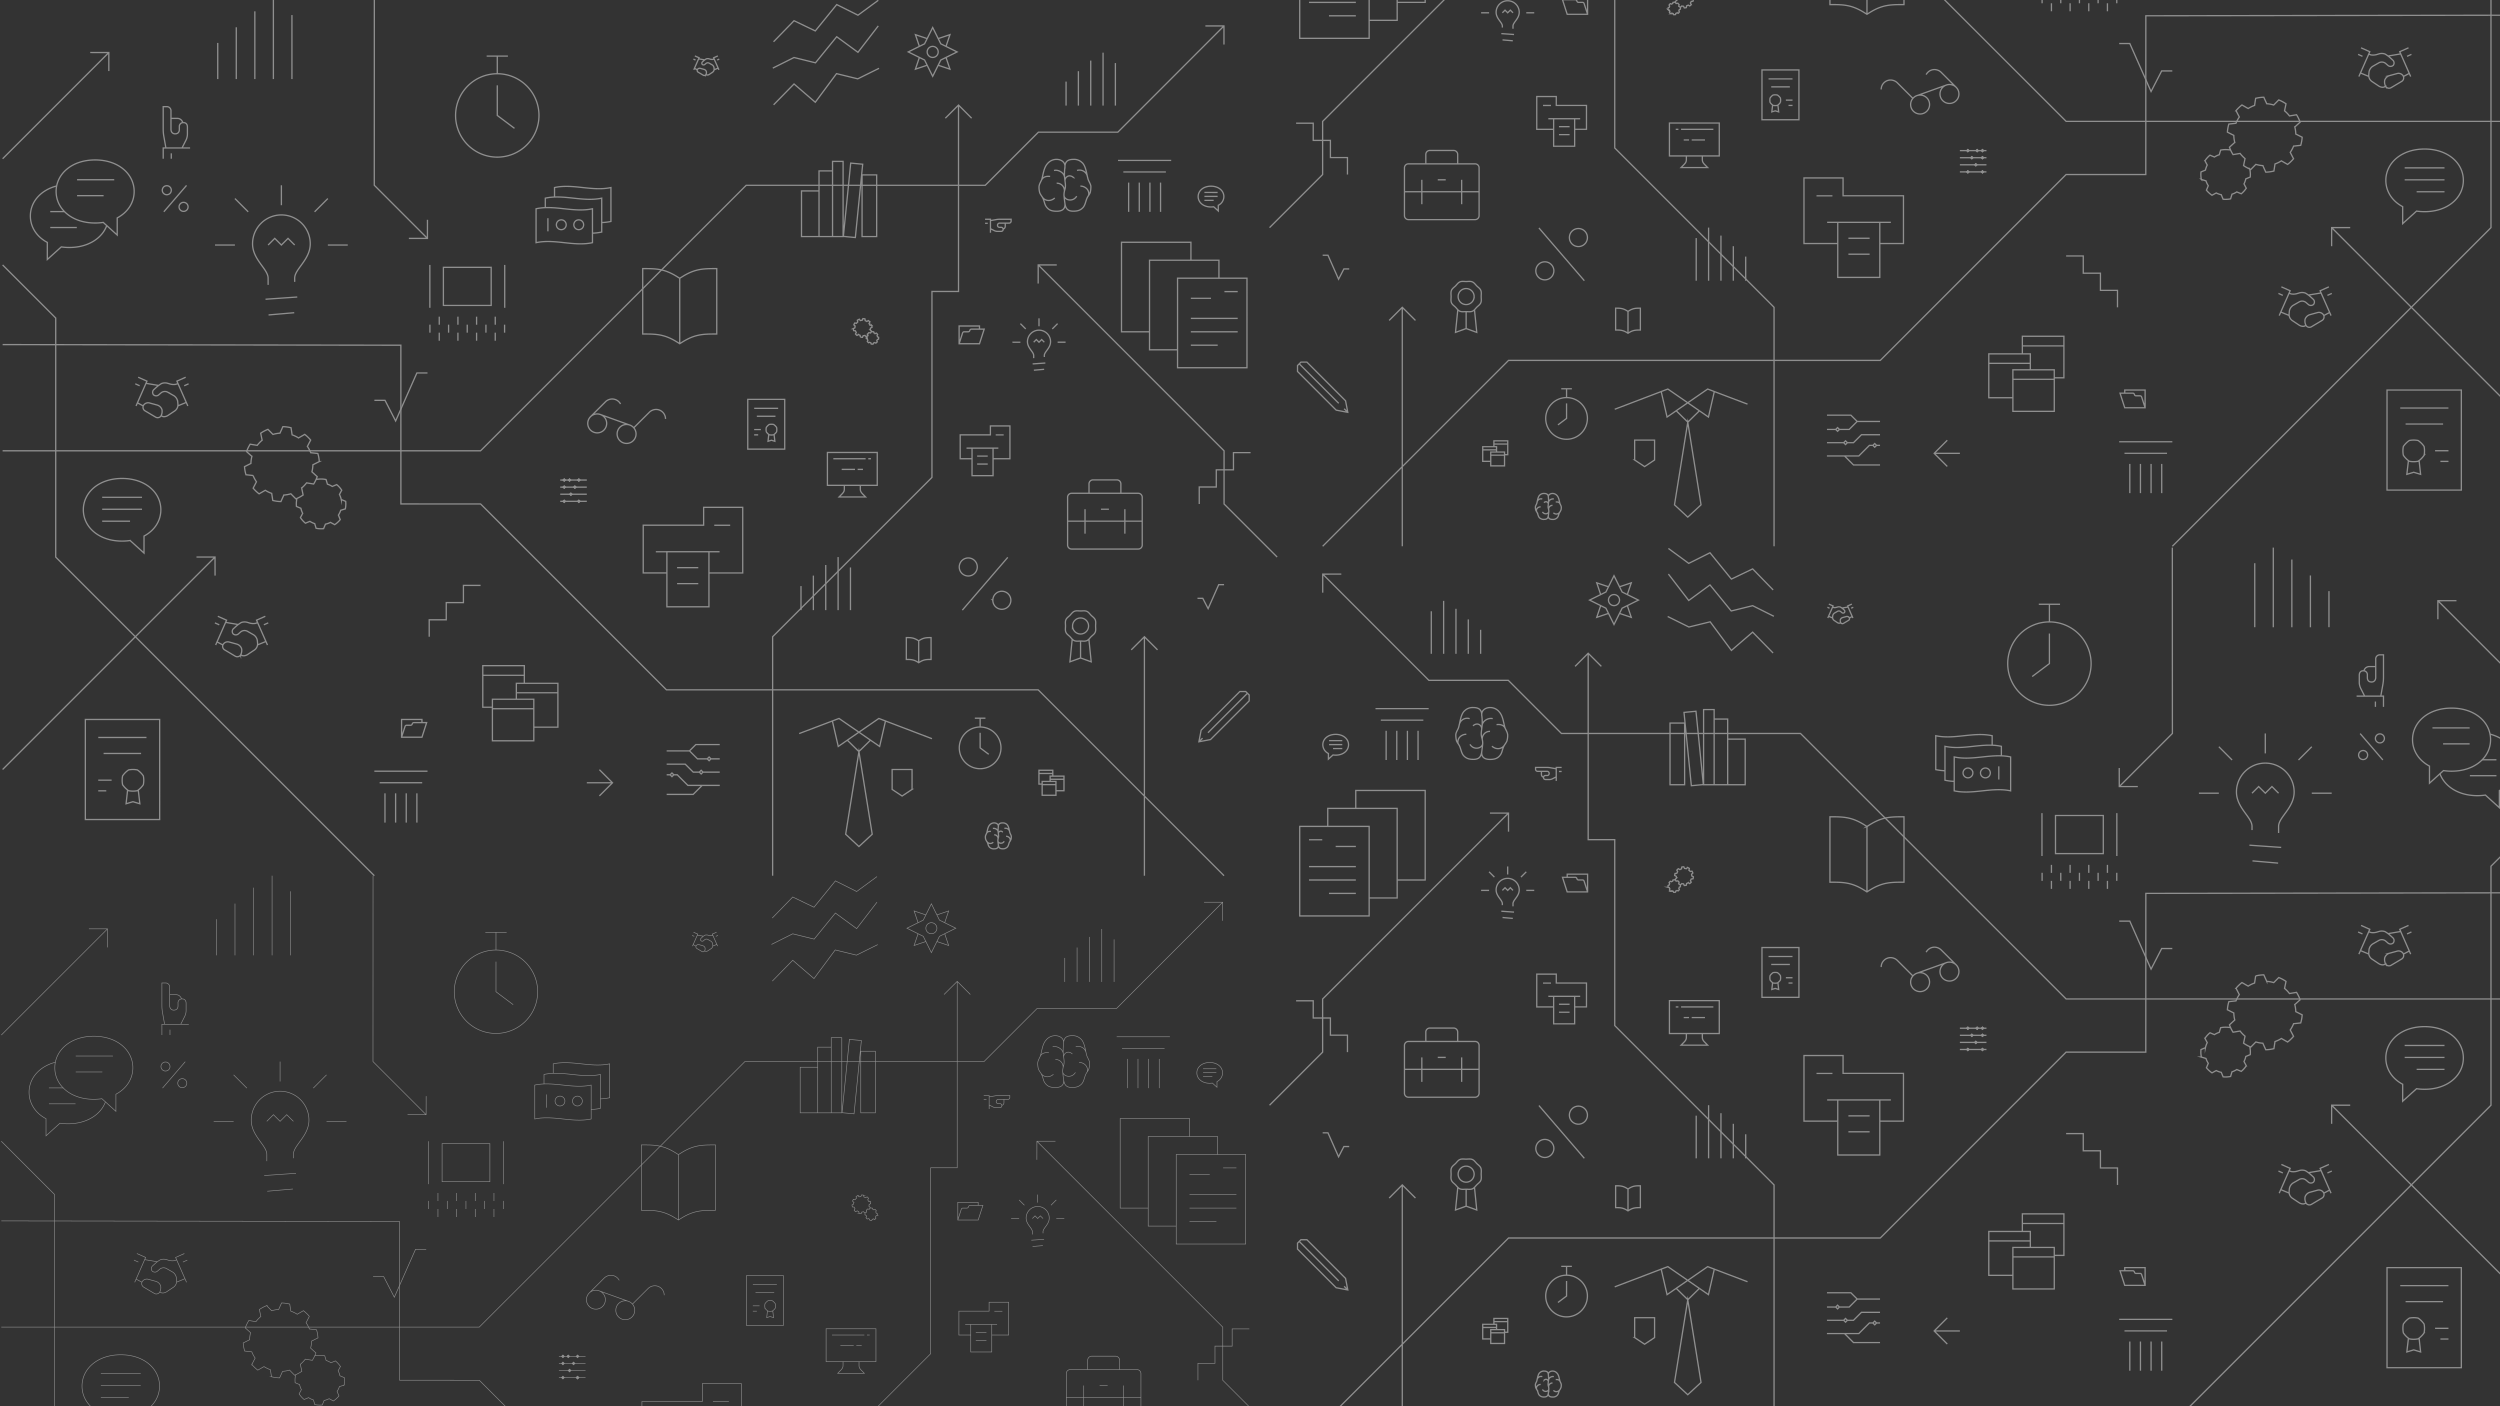 <svg xmlns="http://www.w3.org/2000/svg" xmlns:xlink="http://www.w3.org/1999/xlink" width="1920" height="1080" viewBox="0 0 1920 1080">
  <rect x="0" y="0" width="1920" height="1080" fill="#333333" stroke="none"/>
  <defs>
    <clipPath id="clip-path">
      <rect id="Rectangle_138" data-name="Rectangle 138" width="1920" height="1080" fill="#abdef9"/>
    </clipPath>
  </defs>
  <g id="Mask_Group_14" data-name="Mask Group 14" opacity="0.45" clip-path="url(#clip-path)">
    <g id="Group_87" data-name="Group 87" transform="translate(-20.841 -119.509)">
      <path id="Path_78" data-name="Path 78" d="M909.818,618.592l-10.072-10.074L889.63,618.6m10.116-10.078V792.052M334.852,302.6H349.1l.029-14.278M308.337,119.051l-.046,142.741L349.1,302.6M104.414,174.111V159.865l-14.278-.027M22.858,241.419l81.557-81.555M960.9,792.052,818.154,649.3H532.66l-142.7-142.737-61.228-.025L328.7,384.63l-305.837-.476M960.847,153.685V139.44l-14.28-.029M185.981,547.317,22.841,710.48M171.735,547.317h14.247l.027,14.278M818.181,322.976,960.924,465.748v40.807L1001.7,547.33M22.841,322.978,63.628,363.76V547.34L308.337,792.052M767.052,210.28,756.98,200.206l-10.118,10.076m85.565,112.694H818.181l-.027,14.278M960.847,139.44l-81.515,81.573h-61l-40.81,40.8H593.914l-204,203.9-367.069.006M756.98,200.206V343.369h-20.4V486.152L614.227,608.508V792.052" transform="translate(0 0)" fill="none" stroke="#fff" stroke-miterlimit="10" stroke-width="1"/>
      <path id="Path_79" data-name="Path 79" d="M53.274,261.977c-12.306,3.2-20.183,12.316-20.183,23.031,0,8.516,4.84,16,13.017,20.323v13.14l10.731-9.693a41.438,41.438,0,0,0,6.213.453c14.469,0,25.115-7.11,28.7-16.816m296.19,371.049h31.788m0,24.616H387.946v-31.9h31.788ZM406.328,651.2h31.909m-31.909,4.984V643.926h31.909v33.706h-18.5M380.549,637.8h31.909M387.946,662.31h-7.4V630.4h31.909v13.525m359.8-63.755a6.929,6.929,0,1,1,6.925,6.929A6.929,6.929,0,0,1,772.262,580.171ZM760.334,554.6a6.929,6.929,0,1,1-6.925-6.929A6.93,6.93,0,0,1,760.334,554.6Zm-11.478,33.138,34.883-40.525m55.9,64.211v13.05m-6.409-14.442-1.754,17.411,8.162-2.968,8.175,2.968-1.772-17.415m-12.558-10.1a6.153,6.153,0,1,0,6.155-6.157A6.153,6.153,0,0,0,833.487,599.923Zm-5.4,0c0,1.591-.343,3.295.281,4.761s2.055,2.361,3.1,3.407,1.945,2.49,3.409,3.106,3.168.281,4.766.281,3.3.337,4.763-.281,2.363-2.061,3.4-3.106,2.488-1.941,3.106-3.407.283-3.17.283-4.761.337-3.3-.283-4.763-2.055-2.365-3.106-3.405-1.939-2.492-3.4-3.108-3.17-.281-4.763-.281-3.3-.345-4.766.281-2.359,2.061-3.409,3.108-2.484,1.943-3.1,3.405S828.085,598.322,828.085,599.923ZM623.547,682.533l30.588-11.6,31.2,21.514,4.5-19.58-5.107-1.935m40.8,15.542-40.8-15.542-31.185,21.514-4.5-19.58,5.094-1.935m24.217,16.641-8.982,8.807-8.934-8.807m8.99,8.807-10.188,63.483,10.188,9.45,10.2-9.45Zm40.8,29.042-7.644,5.094-7.659-5.094v-15.28h15.3v15.28ZM391.68,162.235v13.577m8.162-13.577H383.518m8.162,22.48v23.1l13.213,9.914m-45.24-9.914a32.027,32.027,0,1,1,32.027,32.027A32.019,32.019,0,0,1,359.652,207.818ZM88.245,519.44h21.4m-21.4-9.177h30.588m-30.588-9.184h30.588m1.539,42.829-10.665-9.631a41.493,41.493,0,0,1-6.176.456c-17.872,0-29.76-10.771-29.76-24.061s11.888-24.056,29.76-24.056S133.3,497.389,133.3,510.672c0,8.46-4.813,15.9-12.926,20.19ZM297.3,426.624h8.16l8.154,15.832L329.928,405.6h8.158M529.761,555.141h16.293M529.761,567.38h16.293m-32.612-24.475H562.39m-4.075-20.341H570.55m-16.31,62.624H521.948V542.9H554.24Zm0-26h25.939V508.8H550.157v13.708H503.764v36.679h18.182M85.21,726.529h6.176m-6.176-8.2H95.494m-6.159-20.508h28.789M85.237,685.532h37.011m10.143,63.031H75.321V671.7h57.07Zm-24.635-22.6-1.157,10.5,5.279-1.6,5.3,1.6-1.225-10.5m-12.035-4.156a17.058,17.058,0,0,0,4.6,4.607,17.462,17.462,0,0,0,6.733,0,16.855,16.855,0,0,0,4.605-4.607,17.321,17.321,0,0,0,0-6.737,16.772,16.772,0,0,0-4.605-4.607,17.462,17.462,0,0,0-6.733,0,16.973,16.973,0,0,0-4.6,4.607A17.648,17.648,0,0,0,103.923,721.809ZM215.684,307.338l5.092-5.107,5.094,5.107,5.107-5.107,5.107,5.107m25.479,0h15.3m-25.49-25.492,10.186-10.2m-35.678,5.1v-15.3m-25.49,20.4-10.2-10.2m0,35.688H174.9m41.134,53.7,19.7-1.71m-22.047-10.349,24.4-1.71m-22.4-9.346v-5.1c0-7.11-11.952-14.159-11.952-26.44a22.153,22.153,0,0,1,44.306,0c0,12.281-11.954,19.33-11.954,26.44v2.831M470.946,437.526l22.76,8.171m2.762,2.034,11.778-11.738a7.592,7.592,0,0,1,5.377-2.378,7.273,7.273,0,0,1,7.266,7.272m-57.6-1.685,11.258-11.243a7.517,7.517,0,0,1,5.375-2.367,7.265,7.265,0,0,1,6.423,3.857M498.26,452.44a7.272,7.272,0,1,1-7.27-7.27A7.264,7.264,0,0,1,498.26,452.44ZM475.7,444.348a7.269,7.269,0,1,1-2.128-5.146A7.264,7.264,0,0,1,475.7,444.348Zm379.6,65.894h6.128m12.233,0v18.765m-30.594-18.765v18.765m-13.379-9.589H887M846.124,498V490.78a3.067,3.067,0,0,1,3.058-3.06h18.361a3.061,3.061,0,0,1,3.056,3.06V498M887,537.778a3.063,3.063,0,0,1-3.058,3.058h-51.2a3.065,3.065,0,0,1-3.056-3.058V501.062A3.065,3.065,0,0,1,832.745,498h51.2A3.063,3.063,0,0,1,887,501.062ZM588.971,453.139h3.072m-3.072-4.077h5.113m-3.062-10.2H605.34m-16.354-6.113h18.4m5.044,31.347H584.052V425.871h28.383Zm-12.252-11.239-.574,5.221,2.625-.8,2.638.8-.609-5.221m-5.984-2.068a8.5,8.5,0,0,0,2.286,2.292,8.721,8.721,0,0,0,3.349,0,8.429,8.429,0,0,0,2.29-2.292,8.652,8.652,0,0,0,0-3.351,8.363,8.363,0,0,0-2.29-2.29,8.639,8.639,0,0,0-3.349,0,8.433,8.433,0,0,0-2.286,2.29A8.734,8.734,0,0,0,598.278,450.79ZM781.809,290.537v2.371a2.16,2.16,0,0,1-1.284,2.047l-.358.162m-9.735-6.532,4.135-.736a15.864,15.864,0,0,1,3.012-.3h8.736v1.483a1.574,1.574,0,0,1-1.72,1.5H777.63a1.588,1.588,0,0,0-1.764,1.6,1.5,1.5,0,0,0,1.7,1.616h.971a1.5,1.5,0,0,1,1.65,1.608c0,.963-.664,1.5-1.7,1.5H776a5.289,5.289,0,0,1-2.465-.5l-3.1-1.566m-4.135-4.137h2.066m-2.066-3.1h4.135v10.34M562.171,164.539l-1.631.726m.543-3.172-3.262,1.452,4.067,9.244m-.578-1.329-3.118,1.285m-15.077-1.127,2.176,1.152m6.563,3.782a1.5,1.5,0,0,1-2,.362l-3.913-2.321a1.521,1.521,0,0,1-.543-2.045l0,0a2.017,2.017,0,0,1,2.165-.9l2.937.8a2.68,2.68,0,0,1,1.758,1.685A3.483,3.483,0,0,1,551.854,176.552Zm.089-.15.428.241a2.315,2.315,0,0,0,2.118-.32l2.613-1.745a2.785,2.785,0,0,0,1.109-2.3l-.094-1.1a3.167,3.167,0,0,0-1.412-2.207l-2.338-1.333a2.257,2.257,0,0,0-2.411.237l-.857.738a1.461,1.461,0,0,1-2.009,0,1.414,1.414,0,0,1,.212-1.972l.83-.755a11.945,11.945,0,0,1,2-1.473,3.672,3.672,0,0,1,2.321-.046l.668.2a4.836,4.836,0,0,0,2.249.173c.456-.144.857-.273.857-.273m-11.919-.108,4.709.795m-8.7-.616,1.633.726m-.543-3.172,3.259,1.452-4.067,9.244M675.167,377.642a5.748,5.748,0,0,0-.1.807,4.425,4.425,0,0,0,.017.726l.855.356a4.085,4.085,0,0,0,.343.971l-.435.82a4.821,4.821,0,0,0,.961,1.073l.859-.358a3.829,3.829,0,0,0,.926.441l.264.892a4.8,4.8,0,0,0,.718.089,4.6,4.6,0,0,0,.72-.017l.356-.861a3.938,3.938,0,0,0,.963-.345l.815.441a4.9,4.9,0,0,0,1.069-.971l-.356-.861a3.953,3.953,0,0,0,.443-.932l.884-.266a4.822,4.822,0,0,0,.092-.72,4.405,4.405,0,0,0-.019-.724l-.855-.358a4.11,4.11,0,0,0-.343-.971l.437-.82a4.838,4.838,0,0,0-.965-1.073l-.855.356a3.953,3.953,0,0,0-.928-.439l-.264-.892a4.708,4.708,0,0,0-.716-.089,6.323,6.323,0,0,0-1.19.071m.329-4.984-1.365-.148a5.983,5.983,0,0,0-.645-1.2l.632-1.219a7.181,7.181,0,0,0-1.14-1.094l-1.194.684a5.692,5.692,0,0,0-1.229-.595l-.2-1.36a7.912,7.912,0,0,0-.778-.152,7.188,7.188,0,0,0-.788-.062l-.564,1.25a5.989,5.989,0,0,0-1.342.243l-.965-.976a6.951,6.951,0,0,0-1.394.745l.281,1.344a5.969,5.969,0,0,0-.944.986l-1.356-.225a6.916,6.916,0,0,0-.688,1.423l1.019.921a5.953,5.953,0,0,0-.133.674,5.789,5.789,0,0,0-.054.68l-1.229.618a7.06,7.06,0,0,0,.279,1.552l1.369.15a6.062,6.062,0,0,0,.645,1.206l-.635,1.219a7.456,7.456,0,0,0,1.14,1.092l1.194-.682a5.9,5.9,0,0,0,1.229.595l.206,1.358a7.21,7.21,0,0,0,.776.15,6.325,6.325,0,0,0,.788.064l.562-1.254a5.814,5.814,0,0,0,1.346-.241l.965.98a7.391,7.391,0,0,0,1.392-.745l-.281-1.346a6,6,0,0,0,.947-.988l1.356.225a7.391,7.391,0,0,0,.689-1.419l-1.019-.926a6.046,6.046,0,0,0,.131-.67,6.362,6.362,0,0,0,.054-.682l1.229-.618A7.022,7.022,0,0,0,679.188,369ZM318.177,685.328l2.652-8.208a1.3,1.3,0,0,1,1.333-.969h2.873a1.263,1.263,0,0,0,1.333-.969l.033-.1a1.306,1.306,0,0,1,1.333-.969h9.71l-3.619,11.216H318.177V671.7h15.649v2.411M746.362,383.148l2.652-8.208a1.3,1.3,0,0,1,1.333-.969h2.875a1.262,1.262,0,0,0,1.331-.969l.033-.1a1.307,1.307,0,0,1,1.333-.969h9.71l-3.619,11.216H746.362V369.521h15.649v2.411M603.282,171.481l16.306-8.158L636.05,167.4l16.31-20.031,16.318,11.971L684.3,139.031m-80.446,12.2,15.738-16.16,16.323,7.84,16.449-20.233,16.318,8.16L684.3,119.374m-80.4,80.288,15.69-16.019,16.323,14.051,16.306-21.985,16.322,4,16.321-8.085M924.338,384.283h20.633m-20.633-10.294h35.99m-35.99-10.29h35.99m-35.99-15.441h15.488m10.309-5.152h10.192m7.116,58.486H914.123v-68.77h53.321Zm-53.321-13.8H892.6V319.022h53.317v13.8M892.6,373.989H871.079V305.227H924.4v13.8M803.642,381.983l2.039-2.043,2.039,2.043,2.043-2.043,2.045,2.043m10.2,0h6.126m-10.2-10.2L822,367.7m-14.28,2.043v-6.124m-10.2,8.162-4.081-4.081m0,14.284H787.32m16.462,21.492,7.886-.684m-8.826-4.144,9.766-.684m-8.965-3.74v-2.041c0-2.846-4.784-5.666-4.784-10.584a8.866,8.866,0,0,1,17.733,0c0,4.917-4.784,7.738-4.784,10.584v1.134M297.268,711.436H338.1m-36.755,8.857h32.672m-28.591,8.167V750.9m24.506-22.444V750.9M313.6,728.459V750.9m8.164-22.444V750.9M868.406,242.383h40.835m-36.755,8.859h32.672m-28.591,8.167v22.444m24.506-22.444v22.444m-16.335-22.444v22.444m8.164-22.444v22.444m-361.1,51.008v50.286m0-50.237h0s.279-.2,2.082-1.313c9.2-5.741,15.389-6.14,24.878-6.14h1.473v50.23h-1.473c-9.489,0-15.678.4-24.878,6.138-1.8,1.115-2.082,1.321-2.082,1.321s-.277-.206-2.086-1.321c-9.2-5.739-15.389-6.138-24.876-6.138h-1.475v-50.23h1.475c9.487,0,15.678.4,24.876,6.14C531.529,332.714,531.806,332.911,531.806,332.911ZM934.755,273.05h7.1m-7.1-3.043H944.9m-10.147-3.047H944.9m.512,14.207-3.538-3.2a13.518,13.518,0,0,1-2.049.152c-5.928,0-9.872-3.574-9.872-7.983s3.944-7.979,9.872-7.979,9.874,3.574,9.874,7.979a7.555,7.555,0,0,1-4.287,6.7Zm-79.021-80.883V167.605m-9.473,32.678V159.618m-9.471,40.666V165.717m-9.473,34.567v-26.43m-9.471,26.43V181.84M672.315,245.285l-9.2-.876-5.641,56.3,9.2.874Zm-15.049-2.18h-8.1v57.733h8.1Zm25.783,10.382H671.841V300.84h11.208Zm-33.881-3.081H638.779V300.84h10.388Zm-10.388,15.4H625.317v35.031h13.462Zm83.059-106.774a4.236,4.236,0,1,1,4.237,4.235A4.238,4.238,0,0,1,721.838,159.033Zm22.989,0-12.533-6.222-6.22-12.533-6.226,12.533-12.529,6.222,12.529,6.222,6.226,12.526,6.22-12.526Zm-22.989-10.222-9.024-3.037,3.035,9.024m0,8.47-3.035,9.023,9.024-3.037m8.472,0,9.024,3.037-3.033-9.023m0-8.47,3.033-9.03-9.024,3.043m96.608,120.242c0,3.686,6.706,5.743,9.774.755m8.256-14.835a6.189,6.189,0,0,0-8.013-4.88m8.505,19.742c1.007-1.516.489-3.836-.707-5.354a6.831,6.831,0,0,0-5.25-2.388m-5.138-6.436a4.522,4.522,0,0,0-3.195-1.433,3.626,3.626,0,0,0-3.436,4.075M810.09,270.206c2,3.443,6.64,3.917,9.718.988m7.567-15.728c-.314-3.9-5.1-6.23-8.135-5.373m7.807,17.007a5.735,5.735,0,0,0-5.764-7.23m-5-5.2c-2.028-.216-5.227-.245-6.69,2.931m18.055,17.931c.6,3.884,2.143,5.818,6.4,5.818,2.893,0,5.169-.46,7.268-2.569,1.987-1.984,2.2-5.2,3.438-7.759.707-1.477,2.08-2.8,2.417-4.451a20.45,20.45,0,0,0,.4-4.031c0-1.912-1.679-4.033-2.174-5.781-1.148-4.056-1.608-10.267-4.751-12.876a8.792,8.792,0,0,0-6.6-2.315c-4.557,0-6.4,2.03-6.4,5.9a42.3,42.3,0,0,0-.387,5.681c0,3.133.772,6.421.772,8.472,0,3.172-1.113,3.834-1.113,7.438C826.918,270.306,827.646,275.527,827.646,275.527Zm0,0c.385,3.873-1.8,5.864-6.363,5.864-3.162,0-5.456-.614-7.293-2.642-2.261-2.5-1.791-4.51-3.447-7.732-.751-1.458-2.08-2.8-2.413-4.451a16.211,16.211,0,0,1-.408-3.615c0-2.473,1.677-4.449,2.174-6.2,1.146-4.056,1.479-8.738,4.322-11.906a9,9,0,0,1,7.041-3.284c3.349,0,6.771,2.03,6.386,5.9M670.493,491.908v2.781c0,1.531.435,2.486,2.034,4.087l2.047,2.068h-20.42l2.041-2.068c1.6-1.6,2.039-2.556,2.039-4.087v-2.781m18.38-20.429h2.047m-28.893,0h24.807m-6.126,8.175h4.079m-16.333,0h10.213M683.5,491.908H645.224V466.653H683.5Z" transform="translate(11.071 0.349)" fill="none" stroke="#fff" stroke-miterlimit="10" stroke-width="1"/>
      <line id="Line_3" data-name="Line 3" x2="10.929" transform="translate(59.437 282.016)" fill="none" stroke="#fff" stroke-miterlimit="10" stroke-width="1"/>
      <line id="Line_4" data-name="Line 4" x2="20.387" transform="translate(59.437 294.244)" fill="none" stroke="#fff" stroke-miterlimit="10" stroke-width="1"/>
      <path id="Path_80" data-name="Path 80" d="M144.338,414.271l-3.366,1.5m1.117-6.546-6.727,3,8.389,19.073m-1.194-2.744-6.432,2.65m-31.1-2.321,4.489,2.373m13.539,7.8a3.084,3.084,0,0,1-4.133.745l-8.073-4.788a3.137,3.137,0,0,1-1.117-4.218l0,0a4.161,4.161,0,0,1,4.466-1.849l6.059,1.656a5.526,5.526,0,0,1,3.628,3.48A7.2,7.2,0,0,1,123.05,439.053Zm.183-.308.884.495c1,.572,2.972.277,4.368-.659l5.392-3.6a5.729,5.729,0,0,0,2.286-4.741l-.193-2.267a6.519,6.519,0,0,0-2.91-4.555l-4.826-2.748a4.661,4.661,0,0,0-4.974.487l-1.768,1.527a3.012,3.012,0,0,1-4.144-.01,2.913,2.913,0,0,1,.435-4.067l1.714-1.56a24.681,24.681,0,0,1,4.129-3.037,7.571,7.571,0,0,1,4.788-.1l1.377.418a9.994,9.994,0,0,0,4.641.356c.94-.3,1.768-.564,1.768-.564m-24.591-.223,9.714,1.639m-17.949-1.269,3.37,1.5m-1.123-6.546,6.727,3-8.389,19.073M450.165,720.68h19.742m-10.068,10.066,10.068-10.068L459.839,710.61M959.956,467.126H946.8v13.211H933.606v13.188h-13.09v13.034M368.573,569.1H355.412v13.211h-13.19V595.5H329.13v13.034M227.521,502.319a23.126,23.126,0,0,0-.42,3.232,18.7,18.7,0,0,0,.067,2.9l3.42,1.425a16.061,16.061,0,0,0,1.375,3.877l-1.739,3.28a19.089,19.089,0,0,0,3.846,4.291l3.43-1.425a15.729,15.729,0,0,0,3.7,1.762l1.059,3.567a19.2,19.2,0,0,0,2.868.356,18.229,18.229,0,0,0,2.883-.065l1.417-3.447a15.667,15.667,0,0,0,3.859-1.377l3.262,1.76a19.4,19.4,0,0,0,4.27-3.888l-1.423-3.438a15.907,15.907,0,0,0,1.77-3.728l3.542-1.067a19.513,19.513,0,0,0,.364-2.879,18.818,18.818,0,0,0-.073-2.893l-3.42-1.433a16.464,16.464,0,0,0-1.379-3.879l1.751-3.278a19.333,19.333,0,0,0-3.859-4.291l-3.42,1.423a15.981,15.981,0,0,0-3.709-1.76l-1.061-3.567a18.892,18.892,0,0,0-2.858-.358,25.588,25.588,0,0,0-4.757.281m1.31-19.925-5.46-.591a23.656,23.656,0,0,0-2.577-4.815l2.527-4.88a28.533,28.533,0,0,0-4.558-4.374l-4.77,2.735a22.654,22.654,0,0,0-4.921-2.38l-.813-5.435a30.193,30.193,0,0,0-3.11-.607,29.368,29.368,0,0,0-3.158-.254l-2.247,5a23.9,23.9,0,0,0-5.371.976l-3.857-3.906a28.193,28.193,0,0,0-5.577,2.979l1.125,5.379a23.473,23.473,0,0,0-3.777,3.944l-5.425-.9a27.841,27.841,0,0,0-2.752,5.687l4.075,3.69a24.894,24.894,0,0,0-.533,2.69,24.572,24.572,0,0,0-.218,2.727l-4.917,2.463a28.336,28.336,0,0,0,1.123,6.211l5.471.6a24.37,24.37,0,0,0,2.577,4.818l-2.538,4.88a29.528,29.528,0,0,0,4.562,4.366l4.77-2.727a23.72,23.72,0,0,0,4.917,2.38l.824,5.433a30.693,30.693,0,0,0,3.1.6,27.92,27.92,0,0,0,3.156.252l2.249-5.011a23.361,23.361,0,0,0,5.377-.967l3.861,3.919a29.257,29.257,0,0,0,5.566-2.981l-1.127-5.385a23.94,23.94,0,0,0,3.784-3.946l5.427.9a28.964,28.964,0,0,0,2.752-5.674l-4.075-3.7a23.55,23.55,0,0,0,.526-2.679,25.408,25.408,0,0,0,.214-2.725l4.919-2.473A27.9,27.9,0,0,0,243.6,467.779ZM537.983,713.934l-1.427-1.431,1.427-1.429,1.433,1.429Zm-22.415,2.049-1.427-1.427,1.427-1.423L517,714.556ZM544.1,703.74l-1.429-1.427,1.435-1.425,1.425,1.425Zm8.185,18.954H527.794l-8.148-8.137H517m-2.856,0h-2.648m40.755-23.214H533.893L529,696.2H511.493m0,33.4h20.379l6.889-6.916M552.248,712.5H539.416m-2.86,0h-4.68l-6.117-6.115H511.493M529.067,696.2l6.111,6.111h7.488m2.86,0h6.721m213.62,62.938c0,1.843,3.353,2.87,4.888.377m4.129-7.418a3.093,3.093,0,0,0-4.006-2.438m4.252,9.87a2.43,2.43,0,0,0-.354-2.677,3.421,3.421,0,0,0-2.625-1.194m-2.569-3.218a2.264,2.264,0,0,0-1.6-.716,1.813,1.813,0,0,0-1.718,2.036m-8.813,5.953a3.072,3.072,0,0,0,4.861.493m3.784-7.863c-.158-1.949-2.552-3.114-4.069-2.685m3.9,8.5a2.869,2.869,0,0,0-2.883-3.615m-2.5-2.6c-1.015-.108-2.615-.121-3.345,1.466m9.028,8.965c.3,1.941,1.069,2.908,3.2,2.908a4.61,4.61,0,0,0,3.634-1.283c.992-.992,1.1-2.6,1.718-3.879a10.549,10.549,0,0,0,1.208-2.226,10.213,10.213,0,0,0,.2-2.016c0-.957-.838-2.018-1.086-2.889-.574-2.028-.8-5.134-2.375-6.44a4.394,4.394,0,0,0-3.3-1.156c-2.28,0-3.2,1.015-3.2,2.95a21.166,21.166,0,0,0-.194,2.841c0,1.566.385,3.21.385,4.235,0,1.585-.557,1.916-.557,3.719C765.868,765.877,766.234,768.487,766.234,768.487Zm0,0c.191,1.937-.9,2.933-3.183,2.933a4.459,4.459,0,0,1-3.646-1.323c-1.132-1.248-.894-2.255-1.722-3.865a9.239,9.239,0,0,1-1.206-2.226,8.106,8.106,0,0,1-.2-1.808c0-1.238.838-2.226,1.086-3.1.574-2.028.74-4.37,2.161-5.953a4.5,4.5,0,0,1,3.52-1.643c1.674,0,3.386,1.015,3.2,2.95m33.641-32.371h10.59m0,8.2h-10.59V719.659h10.59ZM806,718h10.629M806,719.659v-4.083h10.629V726.8h-6.163m-13.053-13.269h10.629m-8.166,8.164h-2.463V711.07h10.629v4.505M705.054,611.662v16.8m0-16.784h0s.091-.065.695-.437c3.074-1.918,5.142-2.053,8.312-2.053h.491v16.782h-.491c-3.17,0-5.238.133-8.312,2.051-.6.372-.695.441-.695.441s-.094-.069-.7-.441c-3.074-1.918-5.142-2.051-8.312-2.051h-.491V609.187h.491c3.17,0,5.238.135,8.312,2.053C704.961,611.612,705.054,611.676,705.054,611.676ZM461.608,290.446a42.714,42.714,0,0,0,7.087-.865V263.548c-14.436,3.118-28.88-3.128-43.324,0v7.285m-5.086,16.229v10.13m19.915-5.065a3.766,3.766,0,1,1,3.767,3.763A3.766,3.766,0,0,1,440.2,292.127Zm-13.4,0a3.77,3.77,0,1,1,3.775,3.763A3.768,3.768,0,0,1,426.795,292.127Zm27.717-12.281c-14.438,3.126-28.882-3.128-43.324,0v26.041c14.442-3.124,28.886,3.118,43.324,0Zm0,18.75a40.81,40.81,0,0,0,7.1-.865V271.694c-14.444,3.128-28.888-3.124-43.324,0v7.287m-78.266,45.833h36.7v29.263h-36.7Zm-10.4,31.087V322.977m57.5,0V355.9m-.1,19.1v-6.172M372.689,375v-6.172M358.345,375v-6.172M329.677,375v-6.172m7.166,12.339V375m43.012,6.167V375m-14.338,6.167V375m-14.336,6.167V375m-14.338-6.118v-6.168M344.015,375v-6.172m35.84.054v-6.168m-14.338,6.168v-6.168m-14.336,6.168v-6.168M137.022,278.386a3.464,3.464,0,1,1,3.461,3.463A3.464,3.464,0,0,1,137.022,278.386ZM131.061,265.6a3.464,3.464,0,1,1-3.461-3.463A3.464,3.464,0,0,1,131.061,265.6Zm-5.739,16.566,17.44-20.258M927.214,682.246l30.315-30.315m1.337,5.86-29.693,29.7-8.919,1.7,1.724-8.894,29.683-29.679h4.572l2.633,2.642Zm-35.811,28.616-2.792,2.792m-267.6-101.1v-32.77m-9.5,32.77V547.316m-9.5,40.778V553.432m-9.5,34.663v-26.5m-9.5,26.5V569.6M752.244,671.076v6.787m4.079-6.787h-8.16m4.081,11.239v11.549l6.6,4.957m-22.617-4.957a16.012,16.012,0,1,1,16.013,16.013A16.007,16.007,0,0,1,736.231,693.863ZM919.166,579.035h4.079l4.079,7.915,8.156-18.428h4.079M749.931,469.795h8.142m-8.142,6.118h8.142m-16.3-12.231h24.46M764.2,453.516h6.115m-8.152,31.3H746.026V463.679h16.137Zm0-12.992h12.963V446.637h-15v6.852H736.938v18.33h9.088M223.71,180.222V131.065m-14.249,49.157v-61.17m-14.247,61.17v-52m-14.249,52V140.465M166.72,180.222V152.477m-35.911,57.95h4.734a4.312,4.312,0,0,1,4.089,2.563l.322.716m-13.044,19.443-1.471-8.262a31.794,31.794,0,0,1-.6-6.016V201.424h2.96a3.144,3.144,0,0,1,3.006,3.434V218.77c0,2.011,1.159,3.526,3.193,3.526,1.6,0,3.235-.763,3.23-3.386v-1.941a2.987,2.987,0,0,1,3.212-3.293c1.92,0,2.987,1.325,2.987,3.382v4.971a10.567,10.567,0,0,1-1,4.924l-3.126,6.195m-8.262,8.258v-4.127m-6.195,4.127v-8.258h20.651M58.681,269.782H79.068M58.681,257.543H87.227m2.292,42.478-10.742-9.7a41.754,41.754,0,0,1-6.217.46c-17.991,0-29.96-10.848-29.96-24.219s11.969-24.219,29.96-24.219c18.007,0,29.976,10.844,29.976,24.219,0,8.512-4.859,15.994-13.017,20.312Z" transform="translate(21.342 0.001)" fill="none" stroke="#fff" stroke-miterlimit="10" stroke-width="1"/>
      <line id="Line_5" data-name="Line 5" x2="5.408" transform="translate(466.108 488.184)" fill="none" stroke="#fff" stroke-miterlimit="10" stroke-width="1"/>
      <line id="Line_6" data-name="Line 6" x2="5.714" transform="translate(458.963 488.184)" fill="none" stroke="#fff" stroke-miterlimit="10" stroke-width="1"/>
      <line id="Line_7" data-name="Line 7" x2="2.656" transform="translate(454.876 488.184)" fill="none" stroke="#fff" stroke-miterlimit="10" stroke-width="1"/>
      <line id="Line_8" data-name="Line 8" x2="2.344" transform="translate(451.101 488.184)" fill="none" stroke="#fff" stroke-miterlimit="10" stroke-width="1"/>
      <path id="Path_81" data-name="Path 81" d="M229.853,296.882l.716.714.713-.714-.713-.716Z" transform="translate(223.594 191.303)" fill="#fff" stroke="#fff" stroke-width="1"/>
      <path id="Path_82" data-name="Path 82" d="M230.568,297.6l-.716-.716.716-.713.713.713Z" transform="translate(223.594 191.303)" fill="none" stroke="#fff" stroke-miterlimit="10" stroke-width="1"/>
      <rect id="Rectangle_128" data-name="Rectangle 128" width="1.011" height="1.011" transform="translate(457.532 488.185) rotate(-45.081)" fill="#fff" stroke="#fff" stroke-width="1"/>
      <rect id="Rectangle_129" data-name="Rectangle 129" width="1.011" height="1.011" transform="matrix(0.707, -0.707, 0.707, 0.707, 457.532, 488.183)" fill="none" stroke="#fff" stroke-miterlimit="10" stroke-width="1"/>
      <rect id="Rectangle_130" data-name="Rectangle 130" width="1.011" height="1.011" transform="translate(464.678 488.185) rotate(-45.081)" fill="#fff" stroke="#fff" stroke-width="1"/>
      <rect id="Rectangle_131" data-name="Rectangle 131" width="1.011" height="1.011" transform="matrix(0.707, -0.707, 0.707, 0.707, 464.678, 488.183)" fill="none" stroke="#fff" stroke-miterlimit="10" stroke-width="1"/>
      <line id="Line_9" data-name="Line 9" x2="8.47" transform="translate(463.046 493.629)" fill="none" stroke="#fff" stroke-miterlimit="10" stroke-width="1"/>
      <line id="Line_10" data-name="Line 10" x2="6.737" transform="translate(454.876 493.629)" fill="none" stroke="#fff" stroke-miterlimit="10" stroke-width="1"/>
      <line id="Line_11" data-name="Line 11" x2="2.344" transform="translate(451.101 493.629)" fill="none" stroke="#fff" stroke-miterlimit="10" stroke-width="1"/>
      <path id="Path_83" data-name="Path 83" d="M229.853,299.5l.716.711.713-.711-.713-.718Z" transform="translate(223.594 194.129)" fill="#fff" stroke="#fff" stroke-width="1"/>
      <path id="Path_84" data-name="Path 84" d="M230.568,300.213l-.716-.713.716-.716.713.716Z" transform="translate(223.594 194.129)" fill="none" stroke="#fff" stroke-miterlimit="10" stroke-width="1"/>
      <path id="Path_85" data-name="Path 85" d="M233.779,299.5l.718.711.716-.711-.716-.718Z" transform="translate(227.835 194.129)" fill="#fff" stroke="#fff" stroke-width="1"/>
      <path id="Path_86" data-name="Path 86" d="M234.5,300.213l-.718-.713.718-.716.716.716Z" transform="translate(227.834 194.129)" fill="none" stroke="#fff" stroke-miterlimit="10" stroke-width="1"/>
      <line id="Line_12" data-name="Line 12" x2="11.534" transform="translate(459.982 499.073)" fill="none" stroke="#fff" stroke-miterlimit="10" stroke-width="1"/>
      <line id="Line_13" data-name="Line 13" x2="7.451" transform="translate(451.101 499.073)" fill="none" stroke="#fff" stroke-miterlimit="10" stroke-width="1"/>
      <rect id="Rectangle_132" data-name="Rectangle 132" width="1.013" height="1.013" transform="matrix(0.707, -0.707, 0.707, 0.707, 458.551, 499.073)" fill="#fff" stroke="#fff" stroke-width="1"/>
      <rect id="Rectangle_133" data-name="Rectangle 133" width="1.013" height="1.013" transform="matrix(0.707, -0.707, 0.707, 0.707, 458.551, 499.073)" fill="none" stroke="#fff" stroke-miterlimit="10" stroke-width="1"/>
      <line id="Line_14" data-name="Line 14" x2="5.408" transform="translate(466.108 504.517)" fill="none" stroke="#fff" stroke-miterlimit="10" stroke-width="1"/>
      <line id="Line_15" data-name="Line 15" x2="9.801" transform="translate(454.876 504.517)" fill="none" stroke="#fff" stroke-miterlimit="10" stroke-width="1"/>
      <line id="Line_16" data-name="Line 16" x2="2.344" transform="translate(451.101 504.517)" fill="none" stroke="#fff" stroke-miterlimit="10" stroke-width="1"/>
      <path id="Path_87" data-name="Path 87" d="M229.853,304.734l.716.716.713-.716-.713-.718Z" transform="translate(223.594 199.782)" fill="#fff" stroke="#fff" stroke-width="1"/>
      <path id="Path_88" data-name="Path 88" d="M230.568,305.45l-.716-.716.716-.718.713.718Z" transform="translate(223.594 199.782)" fill="none" stroke="#fff" stroke-miterlimit="10" stroke-width="1"/>
      <rect id="Rectangle_134" data-name="Rectangle 134" width="1.013" height="1.013" transform="matrix(0.707, -0.707, 0.707, 0.707, 464.677, 504.516)" fill="#fff" stroke="#fff" stroke-width="1"/>
      <rect id="Rectangle_135" data-name="Rectangle 135" width="1.013" height="1.013" transform="matrix(0.707, -0.707, 0.707, 0.707, 464.677, 504.516)" fill="none" stroke="#fff" stroke-miterlimit="10" stroke-width="1"/>
      <path id="Path_89" data-name="Path 89" d="M142.2,351.856l-3.366,1.5m1.119-6.548-6.731,3,8.393,19.085m-1.194-2.746-6.436,2.652m-31.122-2.323,4.491,2.375m13.548,7.809a3.089,3.089,0,0,1-4.135.745l-8.077-4.793a3.14,3.14,0,0,1-1.119-4.22l.006,0a4.161,4.161,0,0,1,4.468-1.851l6.061,1.66a5.522,5.522,0,0,1,3.63,3.478A7.216,7.216,0,0,1,120.9,376.656Zm.183-.31.886.5c1,.572,2.975.279,4.368-.659l5.4-3.6a5.741,5.741,0,0,0,2.288-4.745l-.193-2.267a6.533,6.533,0,0,0-2.912-4.557l-4.83-2.75a4.656,4.656,0,0,0-4.974.487l-1.772,1.527a3.015,3.015,0,0,1-4.146-.008,2.918,2.918,0,0,1,.435-4.071l1.716-1.56a24.829,24.829,0,0,1,4.131-3.039,7.57,7.57,0,0,1,4.793-.094l1.377.416a9.973,9.973,0,0,0,4.643.356c.942-.3,1.768-.562,1.768-.562m-24.605-.225,9.72,1.639m-17.96-1.269,3.372,1.5m-1.123-6.548,6.731,3L101.8,368.888" transform="translate(84.652 245.999)" fill="none" stroke="#fff" stroke-miterlimit="10" stroke-width="1"/>
    </g>
    <g id="Group_90" data-name="Group 90" transform="translate(-21.841 553.491)">
      <path id="Path_78-2" data-name="Path 78" d="M909.818,618.592l-10.072-10.074L889.63,618.6m10.116-10.078V792.052M334.852,302.6H349.1l.029-14.278M308.337,119.051l-.046,142.741L349.1,302.6M104.414,174.111V159.865l-14.278-.027M22.858,241.419l81.557-81.555M960.9,792.052,818.154,649.3H532.66l-142.7-142.737-61.228-.025L328.7,384.63l-305.837-.476M960.847,153.685V139.44l-14.28-.029M185.981,547.317,22.841,710.48M171.735,547.317h14.247l.027,14.278M818.181,322.976,960.924,465.748v40.807L1001.7,547.33M22.841,322.978,63.628,363.76V547.34L308.337,792.052M767.052,210.28,756.98,200.206l-10.118,10.076m85.565,112.694H818.181l-.027,14.278M960.847,139.44l-81.515,81.573h-61l-40.81,40.8H593.914l-204,203.9-367.069.006M756.98,200.206V343.369h-20.4V486.152L614.227,608.508V792.052" transform="translate(0 0)" fill="none" stroke="#fff" stroke-miterlimit="10" stroke-width="0.464"/>
      <path id="Path_79-2" data-name="Path 79" d="M53.274,261.977c-12.306,3.2-20.183,12.316-20.183,23.031,0,8.516,4.84,16,13.017,20.323v13.14l10.731-9.693a41.438,41.438,0,0,0,6.213.453c14.469,0,25.115-7.11,28.7-16.816m296.19,371.049h31.788m0,24.616H387.946v-31.9h31.788ZM406.328,651.2h31.909m-31.909,4.984V643.926h31.909v33.706h-18.5M380.549,637.8h31.909M387.946,662.31h-7.4V630.4h31.909v13.525m359.8-63.755a6.929,6.929,0,1,1,6.925,6.929A6.929,6.929,0,0,1,772.262,580.171ZM760.334,554.6a6.929,6.929,0,1,1-6.925-6.929A6.93,6.93,0,0,1,760.334,554.6Zm-11.478,33.138,34.883-40.525m55.9,64.211v13.05m-6.409-14.442-1.754,17.411,8.162-2.968,8.175,2.968-1.772-17.415m-12.558-10.1a6.153,6.153,0,1,0,6.155-6.157A6.153,6.153,0,0,0,833.487,599.923Zm-5.4,0c0,1.591-.343,3.295.281,4.761s2.055,2.361,3.1,3.407,1.945,2.49,3.409,3.106,3.168.281,4.766.281,3.3.337,4.763-.281,2.363-2.061,3.4-3.106,2.488-1.941,3.106-3.407.283-3.17.283-4.761.337-3.3-.283-4.763-2.055-2.365-3.106-3.405-1.939-2.492-3.4-3.108-3.17-.281-4.763-.281-3.3-.345-4.766.281-2.359,2.061-3.409,3.108-2.484,1.943-3.1,3.405S828.085,598.322,828.085,599.923ZM623.547,682.533l30.588-11.6,31.2,21.514,4.5-19.58-5.107-1.935m40.8,15.542-40.8-15.542-31.185,21.514-4.5-19.58,5.094-1.935m24.217,16.641-8.982,8.807-8.934-8.807m8.99,8.807-10.188,63.483,10.188,9.45,10.2-9.45Zm40.8,29.042-7.644,5.094-7.659-5.094v-15.28h15.3v15.28ZM391.68,162.235v13.577m8.162-13.577H383.518m8.162,22.48v23.1l13.213,9.914m-45.24-9.914a32.027,32.027,0,1,1,32.027,32.027A32.019,32.019,0,0,1,359.652,207.818ZM88.245,519.44h21.4m-21.4-9.177h30.588m-30.588-9.184h30.588m1.539,42.829-10.665-9.631a41.493,41.493,0,0,1-6.176.456c-17.872,0-29.76-10.771-29.76-24.061s11.888-24.056,29.76-24.056S133.3,497.389,133.3,510.672c0,8.46-4.813,15.9-12.926,20.19ZM297.3,426.624h8.16l8.154,15.832L329.928,405.6h8.158M529.761,555.141h16.293M529.761,567.38h16.293m-32.612-24.475H562.39m-4.075-20.341H570.55m-16.31,62.624H521.948V542.9H554.24Zm0-26h25.939V508.8H550.157v13.708H503.764v36.679h18.182M85.21,726.529h6.176m-6.176-8.2H95.494m-6.159-20.508h28.789M85.237,685.532h37.011m10.143,63.031H75.321V671.7h57.07Zm-24.635-22.6-1.157,10.5,5.279-1.6,5.3,1.6-1.225-10.5m-12.035-4.156a17.058,17.058,0,0,0,4.6,4.607,17.462,17.462,0,0,0,6.733,0,16.855,16.855,0,0,0,4.605-4.607,17.321,17.321,0,0,0,0-6.737,16.772,16.772,0,0,0-4.605-4.607,17.462,17.462,0,0,0-6.733,0,16.973,16.973,0,0,0-4.6,4.607A17.648,17.648,0,0,0,103.923,721.809ZM215.684,307.338l5.092-5.107,5.094,5.107,5.107-5.107,5.107,5.107m25.479,0h15.3m-25.49-25.492,10.186-10.2m-35.678,5.1v-15.3m-25.49,20.4-10.2-10.2m0,35.688H174.9m41.134,53.7,19.7-1.71m-22.047-10.349,24.4-1.71m-22.4-9.346v-5.1c0-7.11-11.952-14.159-11.952-26.44a22.153,22.153,0,0,1,44.306,0c0,12.281-11.954,19.33-11.954,26.44v2.831M470.946,437.526l22.76,8.171m2.762,2.034,11.778-11.738a7.592,7.592,0,0,1,5.377-2.378,7.273,7.273,0,0,1,7.266,7.272m-57.6-1.685,11.258-11.243a7.517,7.517,0,0,1,5.375-2.367,7.265,7.265,0,0,1,6.423,3.857M498.26,452.44a7.272,7.272,0,1,1-7.27-7.27A7.264,7.264,0,0,1,498.26,452.44ZM475.7,444.348a7.269,7.269,0,1,1-2.128-5.146A7.264,7.264,0,0,1,475.7,444.348Zm379.6,65.894h6.128m12.233,0v18.765m-30.594-18.765v18.765m-13.379-9.589H887M846.124,498V490.78a3.067,3.067,0,0,1,3.058-3.06h18.361a3.061,3.061,0,0,1,3.056,3.06V498M887,537.778a3.063,3.063,0,0,1-3.058,3.058h-51.2a3.065,3.065,0,0,1-3.056-3.058V501.062A3.065,3.065,0,0,1,832.745,498h51.2A3.063,3.063,0,0,1,887,501.062ZM588.971,453.139h3.072m-3.072-4.077h5.113m-3.062-10.2H605.34m-16.354-6.113h18.4m5.044,31.347H584.052V425.871h28.383Zm-12.252-11.239-.574,5.221,2.625-.8,2.638.8-.609-5.221m-5.984-2.068a8.5,8.5,0,0,0,2.286,2.292,8.721,8.721,0,0,0,3.349,0,8.429,8.429,0,0,0,2.29-2.292,8.652,8.652,0,0,0,0-3.351,8.363,8.363,0,0,0-2.29-2.29,8.639,8.639,0,0,0-3.349,0,8.433,8.433,0,0,0-2.286,2.29A8.734,8.734,0,0,0,598.278,450.79ZM781.809,290.537v2.371a2.16,2.16,0,0,1-1.284,2.047l-.358.162m-9.735-6.532,4.135-.736a15.864,15.864,0,0,1,3.012-.3h8.736v1.483a1.574,1.574,0,0,1-1.72,1.5H777.63a1.588,1.588,0,0,0-1.764,1.6,1.5,1.5,0,0,0,1.7,1.616h.971a1.5,1.5,0,0,1,1.65,1.608c0,.963-.664,1.5-1.7,1.5H776a5.289,5.289,0,0,1-2.465-.5l-3.1-1.566m-4.135-4.137h2.066m-2.066-3.1h4.135v10.34M562.171,164.539l-1.631.726m.543-3.172-3.262,1.452,4.067,9.244m-.578-1.329-3.118,1.285m-15.077-1.127,2.176,1.152m6.563,3.782a1.5,1.5,0,0,1-2,.362l-3.913-2.321a1.521,1.521,0,0,1-.543-2.045l0,0a2.017,2.017,0,0,1,2.165-.9l2.937.8a2.68,2.68,0,0,1,1.758,1.685A3.483,3.483,0,0,1,551.854,176.552Zm.089-.15.428.241a2.315,2.315,0,0,0,2.118-.32l2.613-1.745a2.785,2.785,0,0,0,1.109-2.3l-.094-1.1a3.167,3.167,0,0,0-1.412-2.207l-2.338-1.333a2.257,2.257,0,0,0-2.411.237l-.857.738a1.461,1.461,0,0,1-2.009,0,1.414,1.414,0,0,1,.212-1.972l.83-.755a11.945,11.945,0,0,1,2-1.473,3.672,3.672,0,0,1,2.321-.046l.668.2a4.836,4.836,0,0,0,2.249.173c.456-.144.857-.273.857-.273m-11.919-.108,4.709.795m-8.7-.616,1.633.726m-.543-3.172,3.259,1.452-4.067,9.244M675.167,377.642a5.748,5.748,0,0,0-.1.807,4.425,4.425,0,0,0,.017.726l.855.356a4.085,4.085,0,0,0,.343.971l-.435.82a4.821,4.821,0,0,0,.961,1.073l.859-.358a3.829,3.829,0,0,0,.926.441l.264.892a4.8,4.8,0,0,0,.718.089,4.6,4.6,0,0,0,.72-.017l.356-.861a3.938,3.938,0,0,0,.963-.345l.815.441a4.9,4.9,0,0,0,1.069-.971l-.356-.861a3.953,3.953,0,0,0,.443-.932l.884-.266a4.822,4.822,0,0,0,.092-.72,4.405,4.405,0,0,0-.019-.724l-.855-.358a4.11,4.11,0,0,0-.343-.971l.437-.82a4.838,4.838,0,0,0-.965-1.073l-.855.356a3.953,3.953,0,0,0-.928-.439l-.264-.892a4.708,4.708,0,0,0-.716-.089,6.323,6.323,0,0,0-1.19.071m.329-4.984-1.365-.148a5.983,5.983,0,0,0-.645-1.2l.632-1.219a7.181,7.181,0,0,0-1.14-1.094l-1.194.684a5.692,5.692,0,0,0-1.229-.595l-.2-1.36a7.912,7.912,0,0,0-.778-.152,7.188,7.188,0,0,0-.788-.062l-.564,1.25a5.989,5.989,0,0,0-1.342.243l-.965-.976a6.951,6.951,0,0,0-1.394.745l.281,1.344a5.969,5.969,0,0,0-.944.986l-1.356-.225a6.916,6.916,0,0,0-.688,1.423l1.019.921a5.953,5.953,0,0,0-.133.674,5.789,5.789,0,0,0-.054.68l-1.229.618a7.06,7.06,0,0,0,.279,1.552l1.369.15a6.062,6.062,0,0,0,.645,1.206l-.635,1.219a7.456,7.456,0,0,0,1.14,1.092l1.194-.682a5.9,5.9,0,0,0,1.229.595l.206,1.358a7.21,7.21,0,0,0,.776.15,6.325,6.325,0,0,0,.788.064l.562-1.254a5.814,5.814,0,0,0,1.346-.241l.965.98a7.391,7.391,0,0,0,1.392-.745l-.281-1.346a6,6,0,0,0,.947-.988l1.356.225a7.391,7.391,0,0,0,.689-1.419l-1.019-.926a6.046,6.046,0,0,0,.131-.67,6.362,6.362,0,0,0,.054-.682l1.229-.618A7.022,7.022,0,0,0,679.188,369ZM318.177,685.328l2.652-8.208a1.3,1.3,0,0,1,1.333-.969h2.873a1.263,1.263,0,0,0,1.333-.969l.033-.1a1.306,1.306,0,0,1,1.333-.969h9.71l-3.619,11.216H318.177V671.7h15.649v2.411M746.362,383.148l2.652-8.208a1.3,1.3,0,0,1,1.333-.969h2.875a1.262,1.262,0,0,0,1.331-.969l.033-.1a1.307,1.307,0,0,1,1.333-.969h9.71l-3.619,11.216H746.362V369.521h15.649v2.411M603.282,171.481l16.306-8.158L636.05,167.4l16.31-20.031,16.318,11.971L684.3,139.031m-80.446,12.2,15.738-16.16,16.323,7.84,16.449-20.233,16.318,8.16L684.3,119.374m-80.4,80.288,15.69-16.019,16.323,14.051,16.306-21.985,16.322,4,16.321-8.085M924.338,384.283h20.633m-20.633-10.294h35.99m-35.99-10.29h35.99m-35.99-15.441h15.488m10.309-5.152h10.192m7.116,58.486H914.123v-68.77h53.321Zm-53.321-13.8H892.6V319.022h53.317v13.8M892.6,373.989H871.079V305.227H924.4v13.8M803.642,381.983l2.039-2.043,2.039,2.043,2.043-2.043,2.045,2.043m10.2,0h6.126m-10.2-10.2L822,367.7m-14.28,2.043v-6.124m-10.2,8.162-4.081-4.081m0,14.284H787.32m16.462,21.492,7.886-.684m-8.826-4.144,9.766-.684m-8.965-3.74v-2.041c0-2.846-4.784-5.666-4.784-10.584a8.866,8.866,0,0,1,17.733,0c0,4.917-4.784,7.738-4.784,10.584v1.134M297.268,711.436H338.1m-36.755,8.857h32.672m-28.591,8.167V750.9m24.506-22.444V750.9M313.6,728.459V750.9m8.164-22.444V750.9M868.406,242.383h40.835m-36.755,8.859h32.672m-28.591,8.167v22.444m24.506-22.444v22.444m-16.335-22.444v22.444m8.164-22.444v22.444m-361.1,51.008v50.286m0-50.237h0s.279-.2,2.082-1.313c9.2-5.741,15.389-6.14,24.878-6.14h1.473v50.23h-1.473c-9.489,0-15.678.4-24.878,6.138-1.8,1.115-2.082,1.321-2.082,1.321s-.277-.206-2.086-1.321c-9.2-5.739-15.389-6.138-24.876-6.138h-1.475v-50.23h1.475c9.487,0,15.678.4,24.876,6.14C531.529,332.714,531.806,332.911,531.806,332.911ZM934.755,273.05h7.1m-7.1-3.043H944.9m-10.147-3.047H944.9m.512,14.207-3.538-3.2a13.518,13.518,0,0,1-2.049.152c-5.928,0-9.872-3.574-9.872-7.983s3.944-7.979,9.872-7.979,9.874,3.574,9.874,7.979a7.555,7.555,0,0,1-4.287,6.7Zm-79.021-80.883V167.605m-9.473,32.678V159.618m-9.471,40.666V165.717m-9.473,34.567v-26.43m-9.471,26.43V181.84M672.315,245.285l-9.2-.876-5.641,56.3,9.2.874Zm-15.049-2.18h-8.1v57.733h8.1Zm25.783,10.382H671.841V300.84h11.208Zm-33.881-3.081H638.779V300.84h10.388Zm-10.388,15.4H625.317v35.031h13.462Zm83.059-106.774a4.236,4.236,0,1,1,4.237,4.235A4.238,4.238,0,0,1,721.838,159.033Zm22.989,0-12.533-6.222-6.22-12.533-6.226,12.533-12.529,6.222,12.529,6.222,6.226,12.526,6.22-12.526Zm-22.989-10.222-9.024-3.037,3.035,9.024m0,8.47-3.035,9.023,9.024-3.037m8.472,0,9.024,3.037-3.033-9.023m0-8.47,3.033-9.03-9.024,3.043m96.608,120.242c0,3.686,6.706,5.743,9.774.755m8.256-14.835a6.189,6.189,0,0,0-8.013-4.88m8.505,19.742c1.007-1.516.489-3.836-.707-5.354a6.831,6.831,0,0,0-5.25-2.388m-5.138-6.436a4.522,4.522,0,0,0-3.195-1.433,3.626,3.626,0,0,0-3.436,4.075M810.09,270.206c2,3.443,6.64,3.917,9.718.988m7.567-15.728c-.314-3.9-5.1-6.23-8.135-5.373m7.807,17.007a5.735,5.735,0,0,0-5.764-7.23m-5-5.2c-2.028-.216-5.227-.245-6.69,2.931m18.055,17.931c.6,3.884,2.143,5.818,6.4,5.818,2.893,0,5.169-.46,7.268-2.569,1.987-1.984,2.2-5.2,3.438-7.759.707-1.477,2.08-2.8,2.417-4.451a20.45,20.45,0,0,0,.4-4.031c0-1.912-1.679-4.033-2.174-5.781-1.148-4.056-1.608-10.267-4.751-12.876a8.792,8.792,0,0,0-6.6-2.315c-4.557,0-6.4,2.03-6.4,5.9a42.3,42.3,0,0,0-.387,5.681c0,3.133.772,6.421.772,8.472,0,3.172-1.113,3.834-1.113,7.438C826.918,270.306,827.646,275.527,827.646,275.527Zm0,0c.385,3.873-1.8,5.864-6.363,5.864-3.162,0-5.456-.614-7.293-2.642-2.261-2.5-1.791-4.51-3.447-7.732-.751-1.458-2.08-2.8-2.413-4.451a16.211,16.211,0,0,1-.408-3.615c0-2.473,1.677-4.449,2.174-6.2,1.146-4.056,1.479-8.738,4.322-11.906a9,9,0,0,1,7.041-3.284c3.349,0,6.771,2.03,6.386,5.9M670.493,491.908v2.781c0,1.531.435,2.486,2.034,4.087l2.047,2.068h-20.42l2.041-2.068c1.6-1.6,2.039-2.556,2.039-4.087v-2.781m18.38-20.429h2.047m-28.893,0h24.807m-6.126,8.175h4.079m-16.333,0h10.213M683.5,491.908H645.224V466.653H683.5Z" transform="translate(11.071 0.349)" fill="none" stroke="#fff" stroke-miterlimit="10" stroke-width="0.464"/>
      <line id="Line_3-2" data-name="Line 3" x2="10.929" transform="translate(59.437 282.016)" fill="none" stroke="#fff" stroke-miterlimit="10" stroke-width="0.464"/>
      <line id="Line_4-2" data-name="Line 4" x2="20.387" transform="translate(59.437 294.244)" fill="none" stroke="#fff" stroke-miterlimit="10" stroke-width="0.464"/>
      <path id="Path_80-2" data-name="Path 80" d="M144.338,414.271l-3.366,1.5m1.117-6.546-6.727,3,8.389,19.073m-1.194-2.744-6.432,2.65m-31.1-2.321,4.489,2.373m13.539,7.8a3.084,3.084,0,0,1-4.133.745l-8.073-4.788a3.137,3.137,0,0,1-1.117-4.218l0,0a4.161,4.161,0,0,1,4.466-1.849l6.059,1.656a5.526,5.526,0,0,1,3.628,3.48A7.2,7.2,0,0,1,123.05,439.053Zm.183-.308.884.495c1,.572,2.972.277,4.368-.659l5.392-3.6a5.729,5.729,0,0,0,2.286-4.741l-.193-2.267a6.519,6.519,0,0,0-2.91-4.555l-4.826-2.748a4.661,4.661,0,0,0-4.974.487l-1.768,1.527a3.012,3.012,0,0,1-4.144-.01,2.913,2.913,0,0,1,.435-4.067l1.714-1.56a24.681,24.681,0,0,1,4.129-3.037,7.571,7.571,0,0,1,4.788-.1l1.377.418a9.994,9.994,0,0,0,4.641.356c.94-.3,1.768-.564,1.768-.564m-24.591-.223,9.714,1.639m-17.949-1.269,3.37,1.5m-1.123-6.546,6.727,3-8.389,19.073M450.165,720.68h19.742m-10.068,10.066,10.068-10.068L459.839,710.61M959.956,467.126H946.8v13.211H933.606v13.188h-13.09v13.034M368.573,569.1H355.412v13.211h-13.19V595.5H329.13v13.034M227.521,502.319a23.126,23.126,0,0,0-.42,3.232,18.7,18.7,0,0,0,.067,2.9l3.42,1.425a16.061,16.061,0,0,0,1.375,3.877l-1.739,3.28a19.089,19.089,0,0,0,3.846,4.291l3.43-1.425a15.729,15.729,0,0,0,3.7,1.762l1.059,3.567a19.2,19.2,0,0,0,2.868.356,18.229,18.229,0,0,0,2.883-.065l1.417-3.447a15.667,15.667,0,0,0,3.859-1.377l3.262,1.76a19.4,19.4,0,0,0,4.27-3.888l-1.423-3.438a15.907,15.907,0,0,0,1.77-3.728l3.542-1.067a19.513,19.513,0,0,0,.364-2.879,18.818,18.818,0,0,0-.073-2.893l-3.42-1.433a16.464,16.464,0,0,0-1.379-3.879l1.751-3.278a19.333,19.333,0,0,0-3.859-4.291l-3.42,1.423a15.981,15.981,0,0,0-3.709-1.76l-1.061-3.567a18.892,18.892,0,0,0-2.858-.358,25.588,25.588,0,0,0-4.757.281m1.31-19.925-5.46-.591a23.656,23.656,0,0,0-2.577-4.815l2.527-4.88a28.533,28.533,0,0,0-4.558-4.374l-4.77,2.735a22.654,22.654,0,0,0-4.921-2.38l-.813-5.435a30.193,30.193,0,0,0-3.11-.607,29.368,29.368,0,0,0-3.158-.254l-2.247,5a23.9,23.9,0,0,0-5.371.976l-3.857-3.906a28.193,28.193,0,0,0-5.577,2.979l1.125,5.379a23.473,23.473,0,0,0-3.777,3.944l-5.425-.9a27.841,27.841,0,0,0-2.752,5.687l4.075,3.69a24.894,24.894,0,0,0-.533,2.69,24.572,24.572,0,0,0-.218,2.727l-4.917,2.463a28.336,28.336,0,0,0,1.123,6.211l5.471.6a24.37,24.37,0,0,0,2.577,4.818l-2.538,4.88a29.528,29.528,0,0,0,4.562,4.366l4.77-2.727a23.72,23.72,0,0,0,4.917,2.38l.824,5.433a30.693,30.693,0,0,0,3.1.6,27.92,27.92,0,0,0,3.156.252l2.249-5.011a23.361,23.361,0,0,0,5.377-.967l3.861,3.919a29.257,29.257,0,0,0,5.566-2.981l-1.127-5.385a23.94,23.94,0,0,0,3.784-3.946l5.427.9a28.964,28.964,0,0,0,2.752-5.674l-4.075-3.7a23.55,23.55,0,0,0,.526-2.679,25.408,25.408,0,0,0,.214-2.725l4.919-2.473A27.9,27.9,0,0,0,243.6,467.779ZM537.983,713.934l-1.427-1.431,1.427-1.429,1.433,1.429Zm-22.415,2.049-1.427-1.427,1.427-1.423L517,714.556ZM544.1,703.74l-1.429-1.427,1.435-1.425,1.425,1.425Zm8.185,18.954H527.794l-8.148-8.137H517m-2.856,0h-2.648m40.755-23.214H533.893L529,696.2H511.493m0,33.4h20.379l6.889-6.916M552.248,712.5H539.416m-2.86,0h-4.68l-6.117-6.115H511.493M529.067,696.2l6.111,6.111h7.488m2.86,0h6.721m213.62,62.938c0,1.843,3.353,2.87,4.888.377m4.129-7.418a3.093,3.093,0,0,0-4.006-2.438m4.252,9.87a2.43,2.43,0,0,0-.354-2.677,3.421,3.421,0,0,0-2.625-1.194m-2.569-3.218a2.264,2.264,0,0,0-1.6-.716,1.813,1.813,0,0,0-1.718,2.036m-8.813,5.953a3.072,3.072,0,0,0,4.861.493m3.784-7.863c-.158-1.949-2.552-3.114-4.069-2.685m3.9,8.5a2.869,2.869,0,0,0-2.883-3.615m-2.5-2.6c-1.015-.108-2.615-.121-3.345,1.466m9.028,8.965c.3,1.941,1.069,2.908,3.2,2.908a4.61,4.61,0,0,0,3.634-1.283c.992-.992,1.1-2.6,1.718-3.879a10.549,10.549,0,0,0,1.208-2.226,10.213,10.213,0,0,0,.2-2.016c0-.957-.838-2.018-1.086-2.889-.574-2.028-.8-5.134-2.375-6.44a4.394,4.394,0,0,0-3.3-1.156c-2.28,0-3.2,1.015-3.2,2.95a21.166,21.166,0,0,0-.194,2.841c0,1.566.385,3.21.385,4.235,0,1.585-.557,1.916-.557,3.719C765.868,765.877,766.234,768.487,766.234,768.487Zm0,0c.191,1.937-.9,2.933-3.183,2.933a4.459,4.459,0,0,1-3.646-1.323c-1.132-1.248-.894-2.255-1.722-3.865a9.239,9.239,0,0,1-1.206-2.226,8.106,8.106,0,0,1-.2-1.808c0-1.238.838-2.226,1.086-3.1.574-2.028.74-4.37,2.161-5.953a4.5,4.5,0,0,1,3.52-1.643c1.674,0,3.386,1.015,3.2,2.95m33.641-32.371h10.59m0,8.2h-10.59V719.659h10.59ZM806,718h10.629M806,719.659v-4.083h10.629V726.8h-6.163m-13.053-13.269h10.629m-8.166,8.164h-2.463V711.07h10.629v4.505M705.054,611.662v16.8m0-16.784h0s.091-.065.695-.437c3.074-1.918,5.142-2.053,8.312-2.053h.491v16.782h-.491c-3.17,0-5.238.133-8.312,2.051-.6.372-.695.441-.695.441s-.094-.069-.7-.441c-3.074-1.918-5.142-2.051-8.312-2.051h-.491V609.187h.491c3.17,0,5.238.135,8.312,2.053C704.961,611.612,705.054,611.676,705.054,611.676ZM461.608,290.446a42.714,42.714,0,0,0,7.087-.865V263.548c-14.436,3.118-28.88-3.128-43.324,0v7.285m-5.086,16.229v10.13m19.915-5.065a3.766,3.766,0,1,1,3.767,3.763A3.766,3.766,0,0,1,440.2,292.127Zm-13.4,0a3.77,3.77,0,1,1,3.775,3.763A3.768,3.768,0,0,1,426.795,292.127Zm27.717-12.281c-14.438,3.126-28.882-3.128-43.324,0v26.041c14.442-3.124,28.886,3.118,43.324,0Zm0,18.75a40.81,40.81,0,0,0,7.1-.865V271.694c-14.444,3.128-28.888-3.124-43.324,0v7.287m-78.266,45.833h36.7v29.263h-36.7Zm-10.4,31.087V322.977m57.5,0V355.9m-.1,19.1v-6.172M372.689,375v-6.172M358.345,375v-6.172M329.677,375v-6.172m7.166,12.339V375m43.012,6.167V375m-14.338,6.167V375m-14.336,6.167V375m-14.338-6.118v-6.168M344.015,375v-6.172m35.84.054v-6.168m-14.338,6.168v-6.168m-14.336,6.168v-6.168M137.022,278.386a3.464,3.464,0,1,1,3.461,3.463A3.464,3.464,0,0,1,137.022,278.386ZM131.061,265.6a3.464,3.464,0,1,1-3.461-3.463A3.464,3.464,0,0,1,131.061,265.6Zm-5.739,16.566,17.44-20.258M927.214,682.246l30.315-30.315m1.337,5.86-29.693,29.7-8.919,1.7,1.724-8.894,29.683-29.679h4.572l2.633,2.642Zm-35.811,28.616-2.792,2.792m-267.6-101.1v-32.77m-9.5,32.77V547.316m-9.5,40.778V553.432m-9.5,34.663v-26.5m-9.5,26.5V569.6M752.244,671.076v6.787m4.079-6.787h-8.16m4.081,11.239v11.549l6.6,4.957m-22.617-4.957a16.012,16.012,0,1,1,16.013,16.013A16.007,16.007,0,0,1,736.231,693.863ZM919.166,579.035h4.079l4.079,7.915,8.156-18.428h4.079M749.931,469.795h8.142m-8.142,6.118h8.142m-16.3-12.231h24.46M764.2,453.516h6.115m-8.152,31.3H746.026V463.679h16.137Zm0-12.992h12.963V446.637h-15v6.852H736.938v18.33h9.088M223.71,180.222V131.065m-14.249,49.157v-61.17m-14.247,61.17v-52m-14.249,52V140.465M166.72,180.222V152.477m-35.911,57.95h4.734a4.312,4.312,0,0,1,4.089,2.563l.322.716m-13.044,19.443-1.471-8.262a31.794,31.794,0,0,1-.6-6.016V201.424h2.96a3.144,3.144,0,0,1,3.006,3.434V218.77c0,2.011,1.159,3.526,3.193,3.526,1.6,0,3.235-.763,3.23-3.386v-1.941a2.987,2.987,0,0,1,3.212-3.293c1.92,0,2.987,1.325,2.987,3.382v4.971a10.567,10.567,0,0,1-1,4.924l-3.126,6.195m-8.262,8.258v-4.127m-6.195,4.127v-8.258h20.651M58.681,269.782H79.068M58.681,257.543H87.227m2.292,42.478-10.742-9.7a41.754,41.754,0,0,1-6.217.46c-17.991,0-29.96-10.848-29.96-24.219s11.969-24.219,29.96-24.219c18.007,0,29.976,10.844,29.976,24.219,0,8.512-4.859,15.994-13.017,20.312Z" transform="translate(21.342 0.001)" fill="none" stroke="#fff" stroke-miterlimit="10" stroke-width="0.464"/>
      <line id="Line_5-2" data-name="Line 5" x2="5.408" transform="translate(466.108 488.184)" fill="none" stroke="#fff" stroke-miterlimit="10" stroke-width="0.464"/>
      <line id="Line_6-2" data-name="Line 6" x2="5.714" transform="translate(458.963 488.184)" fill="none" stroke="#fff" stroke-miterlimit="10" stroke-width="0.464"/>
      <line id="Line_7-2" data-name="Line 7" x2="2.656" transform="translate(454.876 488.184)" fill="none" stroke="#fff" stroke-miterlimit="10" stroke-width="0.464"/>
      <line id="Line_8-2" data-name="Line 8" x2="2.344" transform="translate(451.101 488.184)" fill="none" stroke="#fff" stroke-miterlimit="10" stroke-width="0.464"/>
      <path id="Path_81-2" data-name="Path 81" d="M229.853,296.882l.716.714.713-.714-.713-.716Z" transform="translate(223.594 191.303)" fill="#fff" stroke="#fff" stroke-width="1"/>
      <path id="Path_82-2" data-name="Path 82" d="M230.568,297.6l-.716-.716.716-.713.713.713Z" transform="translate(223.594 191.303)" fill="none" stroke="#fff" stroke-miterlimit="10" stroke-width="0.464"/>
      <rect id="Rectangle_128-2" data-name="Rectangle 128" width="1.011" height="1.011" transform="translate(457.532 488.185) rotate(-45.081)" fill="#fff" stroke="#fff" stroke-width="1"/>
      <rect id="Rectangle_129-2" data-name="Rectangle 129" width="1.011" height="1.011" transform="matrix(0.707, -0.707, 0.707, 0.707, 457.532, 488.183)" fill="none" stroke="#fff" stroke-miterlimit="10" stroke-width="0.464"/>
      <rect id="Rectangle_130-2" data-name="Rectangle 130" width="1.011" height="1.011" transform="translate(464.678 488.185) rotate(-45.081)" fill="#fff" stroke="#fff" stroke-width="1"/>
      <rect id="Rectangle_131-2" data-name="Rectangle 131" width="1.011" height="1.011" transform="matrix(0.707, -0.707, 0.707, 0.707, 464.678, 488.183)" fill="none" stroke="#fff" stroke-miterlimit="10" stroke-width="0.464"/>
      <line id="Line_9-2" data-name="Line 9" x2="8.47" transform="translate(463.046 493.629)" fill="none" stroke="#fff" stroke-miterlimit="10" stroke-width="0.464"/>
      <line id="Line_10-2" data-name="Line 10" x2="6.737" transform="translate(454.876 493.629)" fill="none" stroke="#fff" stroke-miterlimit="10" stroke-width="0.464"/>
      <line id="Line_11-2" data-name="Line 11" x2="2.344" transform="translate(451.101 493.629)" fill="none" stroke="#fff" stroke-miterlimit="10" stroke-width="0.464"/>
      <path id="Path_83-2" data-name="Path 83" d="M229.853,299.5l.716.711.713-.711-.713-.718Z" transform="translate(223.594 194.129)" fill="#fff" stroke="#fff" stroke-width="1"/>
      <path id="Path_84-2" data-name="Path 84" d="M230.568,300.213l-.716-.713.716-.716.713.716Z" transform="translate(223.594 194.129)" fill="none" stroke="#fff" stroke-miterlimit="10" stroke-width="0.464"/>
      <path id="Path_85-2" data-name="Path 85" d="M233.779,299.5l.718.711.716-.711-.716-.718Z" transform="translate(227.835 194.129)" fill="#fff" stroke="#fff" stroke-width="1"/>
      <path id="Path_86-2" data-name="Path 86" d="M234.5,300.213l-.718-.713.718-.716.716.716Z" transform="translate(227.834 194.129)" fill="none" stroke="#fff" stroke-miterlimit="10" stroke-width="0.464"/>
      <line id="Line_12-2" data-name="Line 12" x2="11.534" transform="translate(459.982 499.073)" fill="none" stroke="#fff" stroke-miterlimit="10" stroke-width="0.464"/>
      <line id="Line_13-2" data-name="Line 13" x2="7.451" transform="translate(451.101 499.073)" fill="none" stroke="#fff" stroke-miterlimit="10" stroke-width="0.464"/>
      <rect id="Rectangle_132-2" data-name="Rectangle 132" width="1.013" height="1.013" transform="matrix(0.707, -0.707, 0.707, 0.707, 458.551, 499.073)" fill="#fff" stroke="#fff" stroke-width="1"/>
      <rect id="Rectangle_133-2" data-name="Rectangle 133" width="1.013" height="1.013" transform="matrix(0.707, -0.707, 0.707, 0.707, 458.551, 499.073)" fill="none" stroke="#fff" stroke-miterlimit="10" stroke-width="0.464"/>
      <line id="Line_14-2" data-name="Line 14" x2="5.408" transform="translate(466.108 504.517)" fill="none" stroke="#fff" stroke-miterlimit="10" stroke-width="0.464"/>
      <line id="Line_15-2" data-name="Line 15" x2="9.801" transform="translate(454.876 504.517)" fill="none" stroke="#fff" stroke-miterlimit="10" stroke-width="0.464"/>
      <line id="Line_16-2" data-name="Line 16" x2="2.344" transform="translate(451.101 504.517)" fill="none" stroke="#fff" stroke-miterlimit="10" stroke-width="0.464"/>
      <path id="Path_87-2" data-name="Path 87" d="M229.853,304.734l.716.716.713-.716-.713-.718Z" transform="translate(223.594 199.782)" fill="#fff" stroke="#fff" stroke-width="1"/>
      <path id="Path_88-2" data-name="Path 88" d="M230.568,305.45l-.716-.716.716-.718.713.718Z" transform="translate(223.594 199.782)" fill="none" stroke="#fff" stroke-miterlimit="10" stroke-width="0.464"/>
      <rect id="Rectangle_134-2" data-name="Rectangle 134" width="1.013" height="1.013" transform="matrix(0.707, -0.707, 0.707, 0.707, 464.677, 504.516)" fill="#fff" stroke="#fff" stroke-width="1"/>
      <rect id="Rectangle_135-2" data-name="Rectangle 135" width="1.013" height="1.013" transform="matrix(0.707, -0.707, 0.707, 0.707, 464.677, 504.516)" fill="none" stroke="#fff" stroke-miterlimit="10" stroke-width="1"/>
      <path id="Path_89-2" data-name="Path 89" d="M142.2,351.856l-3.366,1.5m1.119-6.548-6.731,3,8.393,19.085m-1.194-2.746-6.436,2.652m-31.122-2.323,4.491,2.375m13.548,7.809a3.089,3.089,0,0,1-4.135.745l-8.077-4.793a3.14,3.14,0,0,1-1.119-4.22l.006,0a4.161,4.161,0,0,1,4.468-1.851l6.061,1.66a5.522,5.522,0,0,1,3.63,3.478A7.216,7.216,0,0,1,120.9,376.656Zm.183-.31.886.5c1,.572,2.975.279,4.368-.659l5.4-3.6a5.741,5.741,0,0,0,2.288-4.745l-.193-2.267a6.533,6.533,0,0,0-2.912-4.557l-4.83-2.75a4.656,4.656,0,0,0-4.974.487l-1.772,1.527a3.015,3.015,0,0,1-4.146-.008,2.918,2.918,0,0,1,.435-4.071l1.716-1.56a24.829,24.829,0,0,1,4.131-3.039,7.57,7.57,0,0,1,4.793-.094l1.377.416a9.973,9.973,0,0,0,4.643.356c.942-.3,1.768-.562,1.768-.562m-24.605-.225,9.72,1.639m-17.96-1.269,3.372,1.5m-1.123-6.548,6.731,3L101.8,368.888" transform="translate(84.652 245.999)" fill="none" stroke="#fff" stroke-miterlimit="10" stroke-width="0.464"/>
    </g>
    <g id="Group_88" data-name="Group 88" transform="translate(975 -253.458)">
      <path id="Path_78-3" data-name="Path 78" d="M114.721,618.592l10.072-10.074L134.909,618.6m-10.116-10.078V792.052M689.687,302.6H675.442l-.029-14.278M716.2,119.051l.046,142.741L675.442,302.6M920.125,174.111V159.865l14.278-.027m67.279,81.582-81.557-81.555M63.636,792.052,206.385,649.3H491.879l142.7-142.737,61.228-.025.035-121.911,305.838-.476M63.692,153.685V139.44l14.28-.029M838.557,547.317,1001.7,710.481M852.8,547.317H838.557l-.027,14.278M206.358,322.976,63.615,465.748v40.808L22.841,547.33M1001.7,322.978l-40.787,40.783V547.34L716.2,792.052M257.487,210.28l10.072-10.074,10.118,10.076M192.111,322.976h14.247l.027,14.278M63.692,139.44l81.515,81.573h61l40.81,40.8H430.624l204,203.9,367.07.006M267.559,200.206V343.369h20.4V486.152L410.312,608.508V792.052" transform="translate(-22.841 -119.051)" fill="none" stroke="#fff" stroke-miterlimit="10" stroke-width="1"/>
      <path id="Path_79-3" data-name="Path 79" d="M947.261,261.978c12.306,3.2,20.183,12.316,20.183,23.031,0,8.516-4.84,16-13.017,20.323v13.14L943.7,308.778a41.438,41.438,0,0,1-6.213.453c-14.469,0-25.115-7.11-28.7-16.816M612.589,663.464H580.8m0,24.616h31.788v-31.9H580.8ZM594.207,651.2H562.3m31.909,4.984V643.926H562.3v33.706h18.5M619.986,637.8H588.077m24.512,24.512h7.4V630.4H588.077v13.525m-359.8-63.755a6.929,6.929,0,1,0-6.925,6.929A6.929,6.929,0,0,0,228.273,580.171ZM240.2,554.6a6.929,6.929,0,1,0,6.925-6.929A6.93,6.93,0,0,0,240.2,554.6Zm11.478,33.138L216.8,547.212m-55.9,64.211v13.05m6.409-14.442,1.754,17.411-8.162-2.968-8.175,2.968,1.772-17.415m12.558-10.1a6.153,6.153,0,1,1-6.155-6.157A6.153,6.153,0,0,1,167.047,599.924Zm5.4,0c0,1.591.343,3.295-.281,4.761s-2.055,2.361-3.1,3.407-1.945,2.49-3.409,3.106-3.168.281-4.766.281-3.3.337-4.763-.281-2.363-2.061-3.4-3.106-2.488-1.941-3.106-3.407-.283-3.17-.283-4.761-.337-3.3.283-4.764,2.055-2.365,3.106-3.405,1.939-2.492,3.4-3.108,3.17-.281,4.763-.281,3.3-.345,4.766.281,2.359,2.061,3.409,3.108,2.484,1.943,3.1,3.405S172.45,598.322,172.45,599.924Zm204.539,82.609-30.588-11.6-31.2,21.514-4.5-19.58,5.107-1.935m-40.8,15.542,40.8-15.542L347,692.451l4.5-19.58-5.094-1.935m-24.217,16.641,8.982,8.807,8.934-8.807m-8.99,8.807L341.3,759.867l-10.188,9.45-10.2-9.45Zm-40.8,29.042,7.644,5.094,7.659-5.094v-15.28h-15.3v15.28ZM608.855,162.235v13.577m-8.162-13.577h16.325m-8.162,22.48v23.1l-13.213,9.914m45.24-9.914a32.027,32.027,0,1,0-32.027,32.027A32.019,32.019,0,0,0,640.883,207.818ZM912.29,519.44h-21.4m21.4-9.177H881.7m30.588-9.184H881.7m-1.539,42.829,10.665-9.631a41.493,41.493,0,0,0,6.176.456c17.872,0,29.76-10.771,29.76-24.061S914.876,486.616,897,486.616s-29.766,10.773-29.766,24.056c0,8.46,4.813,15.9,12.926,20.189ZM703.236,426.624h-8.16l-8.154,15.832L670.607,405.6h-8.158M470.774,555.141H454.48m16.293,12.239H454.48m32.612-24.475H438.145m4.075-20.341H429.985m16.31,62.624h32.292V542.9H446.3Zm0-26H420.356V508.8h30.022v13.708h46.393v36.679H478.589M915.325,726.529h-6.176m6.176-8.2H905.041m6.159-20.508H882.411M915.3,685.532H878.287m-10.143,63.031h57.07V671.7h-57.07Zm24.635-22.6,1.157,10.5-5.279-1.6-5.3,1.6,1.225-10.5m12.035-4.156a17.058,17.058,0,0,1-4.6,4.607,17.462,17.462,0,0,1-6.733,0,16.855,16.855,0,0,1-4.605-4.607,17.322,17.322,0,0,1,0-6.737,16.772,16.772,0,0,1,4.605-4.607,17.462,17.462,0,0,1,6.733,0,16.973,16.973,0,0,1,4.6,4.607A17.648,17.648,0,0,1,896.612,721.809ZM784.851,307.338l-5.092-5.107-5.094,5.107-5.107-5.107-5.107,5.107m-25.479,0h-15.3m25.49-25.492-10.186-10.2m35.678,5.1v-15.3m25.49,20.4,10.2-10.2m0,35.688h15.3m-41.134,53.7-19.7-1.71m22.047-10.349-24.4-1.71m22.4-9.346v-5.1c0-7.11,11.952-14.159,11.952-26.44a22.153,22.153,0,0,0-44.306,0c0,12.281,11.954,19.33,11.954,26.44v2.831M529.589,437.526l-22.76,8.171m-2.762,2.034-11.778-11.738a7.592,7.592,0,0,0-5.377-2.378,7.273,7.273,0,0,0-7.266,7.272m57.6-1.685L525.99,427.959a7.517,7.517,0,0,0-5.375-2.367,7.265,7.265,0,0,0-6.423,3.857M502.275,452.44a7.272,7.272,0,1,0,7.27-7.27A7.264,7.264,0,0,0,502.275,452.44Zm22.557-8.092a7.269,7.269,0,1,0,2.128-5.146A7.264,7.264,0,0,0,524.831,444.349Zm-379.6,65.894h-6.128m-12.233,0v18.765m30.594-18.765v18.765m13.379-9.589H113.535M154.411,498v-7.224a3.067,3.067,0,0,0-3.058-3.06H132.992a3.061,3.061,0,0,0-3.056,3.06V498m-16.4,39.774a3.063,3.063,0,0,0,3.058,3.058h51.2a3.065,3.065,0,0,0,3.056-3.058V501.063A3.065,3.065,0,0,0,167.79,498h-51.2a3.063,3.063,0,0,0-3.058,3.058Zm298.029-84.639h-3.072m3.072-4.077h-5.113m3.062-10.2H395.2m16.354-6.113h-18.4M388.1,464.1h28.383V425.871H388.1Zm12.252-11.239.574,5.221-2.625-.8-2.638.8.609-5.221m5.984-2.068a8.5,8.5,0,0,1-2.286,2.292,8.721,8.721,0,0,1-3.349,0,8.429,8.429,0,0,1-2.29-2.292,8.652,8.652,0,0,1,0-3.351,8.363,8.363,0,0,1,2.29-2.29,8.639,8.639,0,0,1,3.349,0,8.433,8.433,0,0,1,2.286,2.29A8.734,8.734,0,0,1,402.257,450.791ZM218.726,290.537v2.371a2.16,2.16,0,0,0,1.284,2.047l.358.162m9.735-6.532-4.135-.736a15.864,15.864,0,0,0-3.012-.3h-8.736v1.483a1.574,1.574,0,0,0,1.72,1.5H222.9a1.588,1.588,0,0,1,1.764,1.6,1.5,1.5,0,0,1-1.7,1.616H222a1.5,1.5,0,0,0-1.65,1.608c0,.963.664,1.5,1.7,1.5h2.488a5.289,5.289,0,0,0,2.465-.5l3.1-1.566m4.135-4.137h-2.066m2.066-3.1H230.1v10.34M438.364,164.539l1.631.726m-.543-3.172,3.262,1.452-4.067,9.244m.578-1.329,3.118,1.285m15.077-1.127-2.176,1.152m-6.563,3.782a1.5,1.5,0,0,0,2,.362l3.913-2.321a1.521,1.521,0,0,0,.543-2.045l0,0a2.017,2.017,0,0,0-2.165-.9l-2.937.8a2.68,2.68,0,0,0-1.758,1.685A3.483,3.483,0,0,0,448.681,176.552Zm-.089-.15-.428.241a2.315,2.315,0,0,1-2.118-.32l-2.613-1.745a2.785,2.785,0,0,1-1.109-2.3l.094-1.1a3.167,3.167,0,0,1,1.412-2.207l2.338-1.333a2.257,2.257,0,0,1,2.411.237l.857.738a1.461,1.461,0,0,0,2.009,0,1.414,1.414,0,0,0-.212-1.972l-.83-.755a11.945,11.945,0,0,0-2-1.473,3.672,3.672,0,0,0-2.321-.046l-.668.2a4.836,4.836,0,0,1-2.249.173c-.456-.144-.857-.273-.857-.273m11.919-.108-4.709.795m8.7-.616-1.633.726m.543-3.172-3.259,1.452,4.067,9.244M325.368,377.642a5.748,5.748,0,0,1,.1.807,4.425,4.425,0,0,1-.017.726l-.855.356a4.085,4.085,0,0,1-.343.971l.435.82a4.821,4.821,0,0,1-.961,1.073l-.859-.358a3.829,3.829,0,0,1-.926.441l-.264.892a4.8,4.8,0,0,1-.718.089,4.6,4.6,0,0,1-.72-.017l-.356-.861a3.938,3.938,0,0,1-.963-.345l-.815.441a4.9,4.9,0,0,1-1.069-.971l.356-.861a3.953,3.953,0,0,1-.443-.932l-.884-.266a4.822,4.822,0,0,1-.092-.72A4.405,4.405,0,0,1,316,378.2l.855-.358a4.11,4.11,0,0,1,.343-.971l-.437-.82a4.838,4.838,0,0,1,.965-1.073l.855.356a3.953,3.953,0,0,1,.928-.439l.264-.892a4.708,4.708,0,0,1,.716-.089,6.323,6.323,0,0,1,1.19.071M321.347,369l1.365-.148a5.983,5.983,0,0,1,.645-1.2l-.632-1.219a7.181,7.181,0,0,1,1.14-1.094l1.194.684a5.692,5.692,0,0,1,1.229-.595l.2-1.36a7.912,7.912,0,0,1,.778-.152,7.188,7.188,0,0,1,.788-.062l.564,1.25a5.989,5.989,0,0,1,1.342.243l.965-.976a6.951,6.951,0,0,1,1.394.745l-.281,1.344a5.969,5.969,0,0,1,.944.986l1.356-.225a6.916,6.916,0,0,1,.688,1.423l-1.019.921a5.953,5.953,0,0,1,.133.674,5.789,5.789,0,0,1,.054.68l1.229.618a7.06,7.06,0,0,1-.279,1.552l-1.369.15a6.062,6.062,0,0,1-.645,1.206l.635,1.219a7.456,7.456,0,0,1-1.14,1.092l-1.194-.682a5.9,5.9,0,0,1-1.229.595L330,378.027a7.21,7.21,0,0,1-.776.15,6.325,6.325,0,0,1-.788.064l-.562-1.254a5.814,5.814,0,0,1-1.346-.241l-.965.98a7.391,7.391,0,0,1-1.392-.745l.281-1.346a6,6,0,0,1-.947-.988l-1.356.225a7.391,7.391,0,0,1-.689-1.419l1.019-.926a6.046,6.046,0,0,1-.131-.67,6.362,6.362,0,0,1-.054-.682l-1.229-.618A7.022,7.022,0,0,1,321.347,369Zm361.01,316.325-2.652-8.208a1.3,1.3,0,0,0-1.333-.969H675.5a1.263,1.263,0,0,1-1.333-.969l-.033-.1a1.306,1.306,0,0,0-1.333-.969h-9.71l3.619,11.216h15.649V671.7H666.709v2.411M254.173,383.148l-2.652-8.208a1.3,1.3,0,0,0-1.333-.969h-2.875a1.262,1.262,0,0,1-1.331-.969l-.033-.1a1.307,1.307,0,0,0-1.333-.969H234.9l3.619,11.216h15.649V369.521H238.524v2.411M397.253,171.481l-16.306-8.158L364.485,167.4l-16.31-20.031-16.318,11.971-15.617-20.308m80.446,12.2-15.738-16.16-16.323,7.84-16.449-20.233-16.318,8.16-15.617-11.461m80.4,80.288-15.69-16.019-16.323,14.051-16.306-21.985-16.322,4-16.321-8.085M76.2,384.284H55.564M76.2,373.989H40.207M76.2,363.7H40.207M76.2,348.258H60.708M50.4,343.106H40.207m-7.116,58.486H86.412v-68.77H33.091Zm53.321-13.8h21.521V319.022H54.616v13.8m53.317,41.167h21.523V305.227H76.135v13.8m120.758,62.961-2.039-2.043-2.039,2.043-2.043-2.043-2.045,2.043m-10.2,0h-6.126m10.2-10.2-4.077-4.081m14.28,2.043v-6.124m10.2,8.162,4.081-4.081m0,14.284h6.122m-16.462,21.492-7.886-.684m8.826-4.144-9.766-.684m8.965-3.74v-2.041c0-2.846,4.784-5.666,4.784-10.584a8.866,8.866,0,0,0-17.733,0c0,4.917,4.784,7.738,4.784,10.584v1.134M703.267,711.436H662.432m36.755,8.857H666.516m28.591,8.167V750.9M670.6,728.459V750.9m16.335-22.444V750.9m-8.164-22.444V750.9M132.129,242.383H91.294m36.755,8.859H95.378m28.591,8.167v22.444M99.463,259.409v22.444M115.8,259.409v22.444m-8.164-22.444v22.444m361.1,51.008v50.286m0-50.237h0s-.279-.2-2.082-1.313c-9.2-5.741-15.389-6.14-24.878-6.14H440.3v50.23h1.473c9.489,0,15.678.4,24.878,6.138,1.8,1.115,2.082,1.321,2.082,1.321s.277-.206,2.086-1.321c9.2-5.739,15.389-6.138,24.876-6.138h1.475v-50.23h-1.475c-9.487,0-15.678.4-24.876,6.14C469.006,332.714,468.729,332.911,468.729,332.911ZM65.78,273.05h-7.1m7.1-3.043H55.633m10.147-3.047H55.633m-.512,14.207,3.538-3.2a13.518,13.518,0,0,0,2.049.152c5.928,0,9.872-3.574,9.872-7.983s-3.944-7.979-9.872-7.979-9.874,3.574-9.874,7.979a7.555,7.555,0,0,0,4.287,6.7Zm79.021-80.883V167.605m9.473,32.678V159.618m9.471,40.666V165.717m9.473,34.567v-26.43m9.471,26.43V181.84M328.22,245.285l9.2-.876,5.641,56.3-9.2.874Zm15.049-2.18h8.1v57.733h-8.1Zm-25.783,10.382h11.208V300.84H317.487Zm33.881-3.081h10.388V300.84H351.368Zm10.388,15.4h13.462v35.031H361.756ZM278.7,159.033a4.236,4.236,0,1,0-4.237,4.235A4.238,4.238,0,0,0,278.7,159.033Zm-22.989,0,12.533-6.222,6.22-12.533,6.226,12.533,12.529,6.222-12.529,6.222-6.226,12.526-6.22-12.526ZM278.7,148.812l9.024-3.037-3.035,9.024m0,8.47,3.035,9.023-9.024-3.037m-8.472,0-9.024,3.037,3.033-9.023m0-8.47-3.033-9.03,9.024,3.043M173.616,269.054c0,3.686-6.706,5.743-9.774.755m-8.256-14.835a6.189,6.189,0,0,1,8.013-4.88m-8.505,19.742c-1.007-1.516-.489-3.836.707-5.354a6.831,6.831,0,0,1,5.25-2.388m5.138-6.436a4.522,4.522,0,0,1,3.195-1.433,3.626,3.626,0,0,1,3.436,4.075m17.625,11.906c-2,3.443-6.64,3.917-9.718.988m-7.567-15.728c.314-3.9,5.1-6.23,8.135-5.373M173.487,267.1a5.735,5.735,0,0,1,5.764-7.23m5-5.2c2.028-.216,5.227-.245,6.69,2.931m-18.055,17.931c-.6,3.884-2.143,5.818-6.4,5.818-2.893,0-5.169-.46-7.268-2.569-1.987-1.984-2.2-5.2-3.438-7.759-.707-1.477-2.08-2.8-2.417-4.451a20.45,20.45,0,0,1-.4-4.031c0-1.912,1.679-4.033,2.174-5.781,1.148-4.056,1.608-10.267,4.751-12.876a8.792,8.792,0,0,1,6.6-2.315c4.557,0,6.4,2.03,6.4,5.9a42.3,42.3,0,0,1,.387,5.681c0,3.133-.772,6.421-.772,8.472,0,3.172,1.113,3.834,1.113,7.438C173.616,270.306,172.888,275.527,172.888,275.527Zm0,0c-.385,3.873,1.8,5.864,6.363,5.864,3.162,0,5.456-.614,7.293-2.642,2.261-2.5,1.791-4.51,3.447-7.732.751-1.458,2.08-2.8,2.413-4.451a16.211,16.211,0,0,0,.408-3.615c0-2.473-1.677-4.449-2.174-6.2-1.146-4.056-1.479-8.738-4.322-11.907a9,9,0,0,0-7.041-3.284c-3.349,0-6.771,2.03-6.386,5.9M330.042,491.908v2.781c0,1.531-.435,2.486-2.034,4.087l-2.047,2.068h20.42l-2.041-2.068c-1.6-1.6-2.039-2.556-2.039-4.087v-2.781m-18.38-20.429h-2.047m28.893,0H325.961m6.126,8.175h-4.079m16.333,0H334.128m-17.094,12.254h38.278V466.654H317.033Z" transform="translate(-9.908 -118.702)" fill="none" stroke="#fff" stroke-miterlimit="10" stroke-width="1"/>
      <line id="Line_3-3" data-name="Line 3" x1="10.929" transform="translate(931.332 162.965)" fill="none" stroke="#fff" stroke-miterlimit="10" stroke-width="1"/>
      <line id="Line_4-3" data-name="Line 4" x1="20.387" transform="translate(921.874 175.193)" fill="none" stroke="#fff" stroke-miterlimit="10" stroke-width="1"/>
      <path id="Path_80-3" data-name="Path 80" d="M858.219,414.271l3.366,1.5m-1.117-6.546,6.727,3-8.389,19.073M860,428.549l6.432,2.65m31.1-2.321-4.489,2.373m-13.539,7.8a3.084,3.084,0,0,0,4.133.745l8.073-4.788a3.137,3.137,0,0,0,1.117-4.218l0,0a4.161,4.161,0,0,0-4.466-1.849l-6.059,1.656a5.526,5.526,0,0,0-3.628,3.48A7.2,7.2,0,0,0,879.506,439.053Zm-.183-.308-.884.495c-1,.572-2.972.277-4.368-.659l-5.392-3.6a5.729,5.729,0,0,1-2.286-4.741l.193-2.267a6.519,6.519,0,0,1,2.91-4.555l4.826-2.748a4.661,4.661,0,0,1,4.974.487l1.768,1.527a3.012,3.012,0,0,0,4.144-.01,2.913,2.913,0,0,0-.435-4.067l-1.714-1.56a24.682,24.682,0,0,0-4.129-3.037,7.571,7.571,0,0,0-4.788-.1l-1.377.418a9.994,9.994,0,0,1-4.641.356c-.94-.3-1.768-.564-1.768-.564m24.591-.223-9.714,1.639m17.949-1.269-3.37,1.5m1.123-6.546-6.727,3,8.389,19.073M552.392,720.68H532.649m10.068,10.066-10.068-10.068,10.068-10.068M42.6,467.126H55.759v13.211H68.951v13.188h13.09v13.034M633.984,569.1h13.161v13.211h13.19V595.5h13.092v13.034m101.609-106.21a23.123,23.123,0,0,1,.42,3.232,18.7,18.7,0,0,1-.067,2.9l-3.42,1.425a16.061,16.061,0,0,1-1.375,3.877l1.739,3.28a19.088,19.088,0,0,1-3.846,4.291l-3.43-1.425a15.729,15.729,0,0,1-3.7,1.762l-1.059,3.567a19.2,19.2,0,0,1-2.868.356,18.228,18.228,0,0,1-2.883-.065l-1.417-3.447a15.667,15.667,0,0,1-3.859-1.377l-3.262,1.76a19.4,19.4,0,0,1-4.271-3.888l1.423-3.438a15.907,15.907,0,0,1-1.77-3.728l-3.542-1.067a19.509,19.509,0,0,1-.364-2.879,18.825,18.825,0,0,1,.073-2.893l3.42-1.433a16.462,16.462,0,0,1,1.379-3.879l-1.751-3.278a19.334,19.334,0,0,1,3.859-4.291l3.42,1.423a15.981,15.981,0,0,1,3.709-1.76l1.061-3.567a18.894,18.894,0,0,1,2.858-.358,25.589,25.589,0,0,1,4.757.281m-1.31-19.925,5.46-.591A23.657,23.657,0,0,1,767,462.373l-2.527-4.88a28.532,28.532,0,0,1,4.557-4.374l4.77,2.735a22.653,22.653,0,0,1,4.922-2.38l.813-5.435a30.19,30.19,0,0,1,3.11-.607,29.366,29.366,0,0,1,3.158-.254l2.246,5a23.9,23.9,0,0,1,5.371.976l3.857-3.906a28.191,28.191,0,0,1,5.577,2.979l-1.125,5.379a23.474,23.474,0,0,1,3.777,3.944l5.425-.9a27.844,27.844,0,0,1,2.752,5.687l-4.075,3.69a24.9,24.9,0,0,1,.532,2.69,24.557,24.557,0,0,1,.218,2.727l4.917,2.463a28.342,28.342,0,0,1-1.123,6.211l-5.471.6a24.371,24.371,0,0,1-2.577,4.818l2.538,4.88a29.526,29.526,0,0,1-4.562,4.366l-4.77-2.727a23.722,23.722,0,0,1-4.917,2.38l-.824,5.433a30.7,30.7,0,0,1-3.1.6,27.921,27.921,0,0,1-3.156.252l-2.249-5.011a23.362,23.362,0,0,1-5.377-.967l-3.861,3.919a29.257,29.257,0,0,1-5.566-2.981l1.127-5.385a23.941,23.941,0,0,1-3.784-3.946l-5.427.9a28.966,28.966,0,0,1-2.752-5.674l4.075-3.7a23.547,23.547,0,0,1-.526-2.679,25.408,25.408,0,0,1-.214-2.725l-4.919-2.473A27.9,27.9,0,0,1,758.958,467.779ZM464.574,713.934,466,712.5l-1.427-1.429-1.433,1.429Zm22.415,2.049,1.427-1.427-1.427-1.423-1.429,1.423ZM458.46,703.74l1.429-1.427-1.435-1.425-1.425,1.425Zm-8.185,18.954h24.487l8.148-8.137h2.65m2.856,0h2.648m-40.755-23.214h18.355l4.892,4.859h17.508m0,33.4H470.685l-6.889-6.916M450.308,712.5h12.832m2.86,0h4.68l6.117-6.115h14.265M473.489,696.2l-6.111,6.111h-7.488m-2.86,0h-6.721m-213.62,62.938c0,1.843-3.353,2.871-4.888.377m-4.129-7.418a3.093,3.093,0,0,1,4.006-2.438m-4.252,9.87a2.43,2.43,0,0,1,.354-2.677,3.421,3.421,0,0,1,2.625-1.194m2.569-3.218a2.264,2.264,0,0,1,1.6-.716,1.813,1.813,0,0,1,1.718,2.036m8.813,5.953a3.072,3.072,0,0,1-4.861.493m-3.784-7.863c.158-1.949,2.552-3.114,4.069-2.685m-3.9,8.5a2.869,2.869,0,0,1,2.883-3.615m2.5-2.6c1.015-.108,2.615-.121,3.345,1.466m-9.028,8.965c-.3,1.941-1.069,2.908-3.2,2.908a4.61,4.61,0,0,1-3.634-1.283c-.992-.992-1.1-2.6-1.718-3.879a10.549,10.549,0,0,1-1.208-2.226,10.213,10.213,0,0,1-.2-2.016c0-.957.838-2.018,1.086-2.889.574-2.028.8-5.134,2.375-6.44a4.394,4.394,0,0,1,3.3-1.156c2.28,0,3.2,1.015,3.2,2.95a21.166,21.166,0,0,1,.194,2.841c0,1.566-.385,3.21-.385,4.235,0,1.585.557,1.916.557,3.719C236.688,765.877,236.322,768.487,236.322,768.487Zm0,0c-.191,1.937.9,2.933,3.183,2.933a4.459,4.459,0,0,0,3.646-1.323c1.132-1.248.894-2.255,1.722-3.865a9.239,9.239,0,0,0,1.206-2.226,8.106,8.106,0,0,0,.2-1.808c0-1.238-.838-2.226-1.086-3.1-.574-2.028-.74-4.37-2.161-5.953a4.5,4.5,0,0,0-3.52-1.643c-1.674,0-3.386,1.015-3.2,2.95M202.68,722.084h-10.59m0,8.2h10.59V719.659h-10.59ZM196.557,718H185.927m10.629,1.662v-4.083H185.927V726.8h6.163m13.053-13.269H194.514m8.166,8.164h2.463V711.07H194.514v4.505M297.5,611.662v16.8m0-16.784h0s-.091-.065-.695-.437c-3.074-1.918-5.142-2.053-8.312-2.053H288v16.782h.491c3.17,0,5.238.133,8.312,2.051.6.372.695.441.695.441s.094-.069.7-.441c3.074-1.918,5.142-2.051,8.312-2.051H307V609.187h-.491c-3.17,0-5.238.135-8.312,2.053C297.6,611.612,297.5,611.677,297.5,611.677Zm243.447-321.23a42.714,42.714,0,0,1-7.087-.865V263.548c14.436,3.118,28.88-3.128,43.324,0v7.285m5.086,16.229v10.13m-19.915-5.065a3.766,3.766,0,1,0-3.767,3.763A3.766,3.766,0,0,0,562.357,292.127Zm13.4,0a3.77,3.77,0,1,0-3.775,3.763A3.768,3.768,0,0,0,575.761,292.127Zm-27.717-12.281c14.438,3.126,28.882-3.128,43.324,0v26.041c-14.442-3.124-28.886,3.118-43.324,0Zm0,18.75a40.809,40.809,0,0,1-7.1-.865V271.694c14.444,3.128,28.888-3.124,43.324,0v7.287m78.266,45.833h-36.7v29.263h36.7Zm10.4,31.087V322.977m-57.5,0V355.9m.1,19.1v-6.172M629.867,375v-6.172M644.212,375v-6.172M672.88,375v-6.172m-7.166,12.339V375M622.7,381.166V375m14.338,6.167V375m14.336,6.167V375m14.338-6.118v-6.168M658.541,375v-6.172m-35.84.054v-6.168m14.338,6.168v-6.168m14.336,6.168v-6.168m214.159-84.327a3.464,3.464,0,1,0-3.461,3.463A3.464,3.464,0,0,0,865.534,278.386ZM871.5,265.6a3.464,3.464,0,1,0,3.461-3.463A3.464,3.464,0,0,0,871.5,265.6Zm5.739,16.566L859.8,261.909M75.343,682.246,45.027,651.931m-1.337,5.86,29.693,29.7,8.919,1.7-1.724-8.894L50.9,650.61H46.323l-2.633,2.642ZM79.5,686.406l2.792,2.792m267.6-101.1v-32.77m9.5,32.77V547.316m9.5,40.778V553.432m9.5,34.663v-26.5m9.5,26.5V569.6M250.313,671.076v6.787m-4.079-6.787h8.16m-4.081,11.239v11.549l-6.6,4.957m22.617-4.957a16.012,16.012,0,1,0-16.013,16.013A16.007,16.007,0,0,0,266.325,693.864ZM83.391,579.036H79.312l-4.079,7.915-8.156-18.428H63m189.628-98.728h-8.142m8.142,6.118h-8.142m16.3-12.231H236.32m2.036-10.165h-6.116m8.152,31.3H256.53V463.679H240.393Zm0-12.992H227.43V446.637h15v6.852h23.185v18.33H256.53m522.316-291.6V131.065m14.249,49.157v-61.17m14.247,61.17v-52m14.249,52V140.465m14.247,39.757V152.477m35.911,57.95h-4.734a4.312,4.312,0,0,0-4.089,2.563l-.322.716m13.044,19.443,1.471-8.262a31.79,31.79,0,0,0,.6-6.016V201.424h-2.96a3.144,3.144,0,0,0-3.006,3.434V218.77c0,2.011-1.159,3.526-3.193,3.526-1.6,0-3.234-.763-3.23-3.386v-1.941a2.987,2.987,0,0,0-3.212-3.293c-1.92,0-2.987,1.325-2.987,3.382v4.971a10.567,10.567,0,0,0,1,4.924l3.126,6.195m8.262,8.258v-4.127m6.195,4.127v-8.258H857.062m86.813,36.635H923.488m20.387-12.239H915.33m-2.292,42.478,10.742-9.7a41.755,41.755,0,0,0,6.217.46c17.991,0,29.96-10.848,29.96-24.219S947.988,242.342,930,242.342c-18.008,0-29.976,10.844-29.976,24.219,0,8.512,4.859,15.994,13.017,20.312Z" transform="translate(-22.2 -119.05)" fill="none" stroke="#fff" stroke-miterlimit="10" stroke-width="1"/>
      <line id="Line_5-3" data-name="Line 5" x1="5.408" transform="translate(530.182 369.133)" fill="none" stroke="#fff" stroke-miterlimit="10" stroke-width="1"/>
      <line id="Line_6-3" data-name="Line 6" x1="5.714" transform="translate(537.021 369.133)" fill="none" stroke="#fff" stroke-miterlimit="10" stroke-width="1"/>
      <line id="Line_7-3" data-name="Line 7" x1="2.656" transform="translate(544.166 369.133)" fill="none" stroke="#fff" stroke-miterlimit="10" stroke-width="1"/>
      <line id="Line_8-3" data-name="Line 8" x1="2.344" transform="translate(548.252 369.133)" fill="none" stroke="#fff" stroke-miterlimit="10" stroke-width="1"/>
      <path id="Path_81-3" data-name="Path 81" d="M231.282,296.882l-.716.714-.713-.714.713-.716Z" transform="translate(316.969 72.252)" fill="#fff" stroke="#fff" stroke-width="1"/>
      <path id="Path_82-3" data-name="Path 82" d="M230.566,297.6l.716-.716-.716-.713-.713.713Z" transform="translate(316.97 72.252)" fill="none" stroke="#fff" stroke-miterlimit="10" stroke-width="1"/>
      <rect id="Rectangle_128-3" data-name="Rectangle 128" width="1.011" height="1.011" transform="translate(543.45 369.848) rotate(-134.919)" fill="#fff" stroke="#fff" stroke-width="1"/>
      <rect id="Rectangle_129-3" data-name="Rectangle 129" width="1.011" height="1.011" transform="matrix(-0.707, -0.707, 0.707, -0.707, 543.45, 369.848)" fill="none" stroke="#fff" stroke-miterlimit="10" stroke-width="1"/>
      <rect id="Rectangle_130-3" data-name="Rectangle 130" width="1.011" height="1.011" transform="translate(536.304 369.848) rotate(-134.919)" fill="#fff" stroke="#fff" stroke-width="1"/>
      <rect id="Rectangle_131-3" data-name="Rectangle 131" width="1.011" height="1.011" transform="matrix(-0.707, -0.707, 0.707, -0.707, 536.305, 369.848)" fill="none" stroke="#fff" stroke-miterlimit="10" stroke-width="1"/>
      <line id="Line_9-3" data-name="Line 9" x1="8.47" transform="translate(530.181 374.579)" fill="none" stroke="#fff" stroke-miterlimit="10" stroke-width="1"/>
      <line id="Line_10-3" data-name="Line 10" x1="6.737" transform="translate(540.084 374.579)" fill="none" stroke="#fff" stroke-miterlimit="10" stroke-width="1"/>
      <line id="Line_11-3" data-name="Line 11" x1="2.344" transform="translate(548.252 374.579)" fill="none" stroke="#fff" stroke-miterlimit="10" stroke-width="1"/>
      <path id="Path_83-3" data-name="Path 83" d="M231.282,299.5l-.716.711-.713-.711.713-.718Z" transform="translate(316.969 75.078)" fill="#fff" stroke="#fff" stroke-width="1"/>
      <path id="Path_84-3" data-name="Path 84" d="M230.566,300.213l.716-.713-.716-.716-.713.716Z" transform="translate(316.97 75.079)" fill="none" stroke="#fff" stroke-miterlimit="10" stroke-width="1"/>
      <path id="Path_85-3" data-name="Path 85" d="M235.213,299.5l-.718.711-.716-.711.716-.718Z" transform="translate(304.87 75.078)" fill="#fff" stroke="#fff" stroke-width="1"/>
      <path id="Path_86-3" data-name="Path 86" d="M234.494,300.213l.718-.713-.718-.716-.716.716Z" transform="translate(304.873 75.079)" fill="none" stroke="#fff" stroke-miterlimit="10" stroke-width="1"/>
      <line id="Line_12-3" data-name="Line 12" x1="11.534" transform="translate(530.181 380.023)" fill="none" stroke="#fff" stroke-miterlimit="10" stroke-width="1"/>
      <line id="Line_13-3" data-name="Line 13" x1="7.451" transform="translate(543.146 380.023)" fill="none" stroke="#fff" stroke-miterlimit="10" stroke-width="1"/>
      <rect id="Rectangle_132-3" data-name="Rectangle 132" width="1.013" height="1.013" transform="matrix(-0.707, -0.707, 0.707, -0.707, 542.43, 380.739)" fill="#fff" stroke="#fff" stroke-width="1"/>
      <rect id="Rectangle_133-3" data-name="Rectangle 133" width="1.013" height="1.013" transform="matrix(-0.707, -0.707, 0.707, -0.707, 542.431, 380.738)" fill="none" stroke="#fff" stroke-miterlimit="10" stroke-width="1"/>
      <line id="Line_14-3" data-name="Line 14" x1="5.408" transform="translate(530.182 385.466)" fill="none" stroke="#fff" stroke-miterlimit="10" stroke-width="1"/>
      <line id="Line_15-3" data-name="Line 15" x1="9.801" transform="translate(537.021 385.466)" fill="none" stroke="#fff" stroke-miterlimit="10" stroke-width="1"/>
      <line id="Line_16-3" data-name="Line 16" x1="2.344" transform="translate(548.252 385.466)" fill="none" stroke="#fff" stroke-miterlimit="10" stroke-width="1"/>
      <path id="Path_87-3" data-name="Path 87" d="M231.282,304.734l-.716.716-.713-.716.713-.718Z" transform="translate(316.969 80.731)" fill="#fff" stroke="#fff" stroke-width="1"/>
      <path id="Path_88-3" data-name="Path 88" d="M230.566,305.45l.716-.716-.716-.718-.713.718Z" transform="translate(316.97 80.731)" fill="none" stroke="#fff" stroke-miterlimit="10" stroke-width="1"/>
      <rect id="Rectangle_134-3" data-name="Rectangle 134" width="1.013" height="1.013" transform="matrix(-0.707, -0.707, 0.707, -0.707, 536.305, 386.181)" fill="#fff" stroke="#fff" stroke-width="1"/>
      <rect id="Rectangle_135-3" data-name="Rectangle 135" width="1.013" height="1.013" transform="matrix(-0.707, -0.707, 0.707, -0.707, 536.305, 386.181)" fill="none" stroke="#fff" stroke-miterlimit="10" stroke-width="1"/>
      <path id="Path_89-3" data-name="Path 89" d="M101.215,351.856l3.366,1.5m-1.119-6.548,6.731,3L101.8,368.888m1.194-2.746,6.436,2.652m31.122-2.323-4.491,2.375m-13.548,7.809a3.089,3.089,0,0,0,4.135.745l8.077-4.793a3.14,3.14,0,0,0,1.119-4.22l-.006,0a4.161,4.161,0,0,0-4.468-1.851l-6.061,1.66a5.522,5.522,0,0,0-3.63,3.478A7.216,7.216,0,0,0,122.513,376.656Zm-.183-.31-.886.5c-1,.572-2.975.279-4.368-.659l-5.4-3.6a5.741,5.741,0,0,1-2.288-4.745l.193-2.267a6.533,6.533,0,0,1,2.912-4.557l4.83-2.75a4.656,4.656,0,0,1,4.974.487l1.772,1.527a3.015,3.015,0,0,0,4.146-.008,2.918,2.918,0,0,0-.435-4.071l-1.716-1.56a24.829,24.829,0,0,0-4.131-3.039,7.57,7.57,0,0,0-4.793-.094l-1.377.416a9.973,9.973,0,0,1-4.643.356c-.942-.3-1.768-.562-1.768-.562m24.605-.225-9.72,1.639m17.96-1.269-3.372,1.5m1.123-6.548-6.731,3,8.393,19.085" transform="translate(673.629 126.948)" fill="none" stroke="#fff" stroke-miterlimit="10" stroke-width="1"/>
    </g>
    <g id="Group_89" data-name="Group 89" transform="translate(975 420.542)">
      <path id="Path_78-4" data-name="Path 78" d="M114.721,618.592l10.072-10.074L134.909,618.6m-10.116-10.078V792.052M689.687,302.6H675.442l-.029-14.278M716.2,119.051l.046,142.741L675.442,302.6M920.125,174.111V159.865l14.278-.027m67.279,81.582-81.557-81.555M63.636,792.052,206.385,649.3H491.879l142.7-142.737,61.228-.025.035-121.911,305.838-.476M63.692,153.685V139.44l14.28-.029M838.557,547.317,1001.7,710.481M852.8,547.317H838.557l-.027,14.278M206.358,322.976,63.615,465.748v40.808L22.841,547.33M1001.7,322.978l-40.787,40.783V547.34L716.2,792.052M257.487,210.28l10.072-10.074,10.118,10.076M192.111,322.976h14.247l.027,14.278M63.692,139.44l81.515,81.573h61l40.81,40.8H430.624l204,203.9,367.07.006M267.559,200.206V343.369h20.4V486.152L410.312,608.508V792.052" transform="translate(-22.841 -119.051)" fill="none" stroke="#fff" stroke-miterlimit="10" stroke-width="1"/>
      <path id="Path_79-4" data-name="Path 79" d="M947.261,261.978c12.306,3.2,20.183,12.316,20.183,23.031,0,8.516-4.84,16-13.017,20.323v13.14L943.7,308.778a41.438,41.438,0,0,1-6.213.453c-14.469,0-25.115-7.11-28.7-16.816M612.589,663.464H580.8m0,24.616h31.788v-31.9H580.8ZM594.207,651.2H562.3m31.909,4.984V643.926H562.3v33.706h18.5M619.986,637.8H588.077m24.512,24.512h7.4V630.4H588.077v13.525m-359.8-63.755a6.929,6.929,0,1,0-6.925,6.929A6.929,6.929,0,0,0,228.273,580.171ZM240.2,554.6a6.929,6.929,0,1,0,6.925-6.929A6.93,6.93,0,0,0,240.2,554.6Zm11.478,33.138L216.8,547.212m-55.9,64.211v13.05m6.409-14.442,1.754,17.411-8.162-2.968-8.175,2.968,1.772-17.415m12.558-10.1a6.153,6.153,0,1,1-6.155-6.157A6.153,6.153,0,0,1,167.047,599.924Zm5.4,0c0,1.591.343,3.295-.281,4.761s-2.055,2.361-3.1,3.407-1.945,2.49-3.409,3.106-3.168.281-4.766.281-3.3.337-4.763-.281-2.363-2.061-3.4-3.106-2.488-1.941-3.106-3.407-.283-3.17-.283-4.761-.337-3.3.283-4.764,2.055-2.365,3.106-3.405,1.939-2.492,3.4-3.108,3.17-.281,4.763-.281,3.3-.345,4.766.281,2.359,2.061,3.409,3.108,2.484,1.943,3.1,3.405S172.45,598.322,172.45,599.924Zm204.539,82.609-30.588-11.6-31.2,21.514-4.5-19.58,5.107-1.935m-40.8,15.542,40.8-15.542L347,692.451l4.5-19.58-5.094-1.935m-24.217,16.641,8.982,8.807,8.934-8.807m-8.99,8.807L341.3,759.867l-10.188,9.45-10.2-9.45Zm-40.8,29.042,7.644,5.094,7.659-5.094v-15.28h-15.3v15.28ZM608.855,162.235v13.577m-8.162-13.577h16.325m-8.162,22.48v23.1l-13.213,9.914m45.24-9.914a32.027,32.027,0,1,0-32.027,32.027A32.019,32.019,0,0,0,640.883,207.818ZM912.29,519.44h-21.4m21.4-9.177H881.7m30.588-9.184H881.7m-1.539,42.829,10.665-9.631a41.493,41.493,0,0,0,6.176.456c17.872,0,29.76-10.771,29.76-24.061S914.876,486.616,897,486.616s-29.766,10.773-29.766,24.056c0,8.46,4.813,15.9,12.926,20.189ZM703.236,426.624h-8.16l-8.154,15.832L670.607,405.6h-8.158M470.774,555.141H454.48m16.293,12.239H454.48m32.612-24.475H438.145m4.075-20.341H429.985m16.31,62.624h32.292V542.9H446.3Zm0-26H420.356V508.8h30.022v13.708h46.393v36.679H478.589M915.325,726.529h-6.176m6.176-8.2H905.041m6.159-20.508H882.411M915.3,685.532H878.287m-10.143,63.031h57.07V671.7h-57.07Zm24.635-22.6,1.157,10.5-5.279-1.6-5.3,1.6,1.225-10.5m12.035-4.156a17.058,17.058,0,0,1-4.6,4.607,17.462,17.462,0,0,1-6.733,0,16.855,16.855,0,0,1-4.605-4.607,17.322,17.322,0,0,1,0-6.737,16.772,16.772,0,0,1,4.605-4.607,17.462,17.462,0,0,1,6.733,0,16.973,16.973,0,0,1,4.6,4.607A17.648,17.648,0,0,1,896.612,721.809ZM784.851,307.338l-5.092-5.107-5.094,5.107-5.107-5.107-5.107,5.107m-25.479,0h-15.3m25.49-25.492-10.186-10.2m35.678,5.1v-15.3m25.49,20.4,10.2-10.2m0,35.688h15.3m-41.134,53.7-19.7-1.71m22.047-10.349-24.4-1.71m22.4-9.346v-5.1c0-7.11,11.952-14.159,11.952-26.44a22.153,22.153,0,0,0-44.306,0c0,12.281,11.954,19.33,11.954,26.44v2.831M529.589,437.526l-22.76,8.171m-2.762,2.034-11.778-11.738a7.592,7.592,0,0,0-5.377-2.378,7.273,7.273,0,0,0-7.266,7.272m57.6-1.685L525.99,427.959a7.517,7.517,0,0,0-5.375-2.367,7.265,7.265,0,0,0-6.423,3.857M502.275,452.44a7.272,7.272,0,1,0,7.27-7.27A7.264,7.264,0,0,0,502.275,452.44Zm22.557-8.092a7.269,7.269,0,1,0,2.128-5.146A7.264,7.264,0,0,0,524.831,444.349Zm-379.6,65.894h-6.128m-12.233,0v18.765m30.594-18.765v18.765m13.379-9.589H113.535M154.411,498v-7.224a3.067,3.067,0,0,0-3.058-3.06H132.992a3.061,3.061,0,0,0-3.056,3.06V498m-16.4,39.774a3.063,3.063,0,0,0,3.058,3.058h51.2a3.065,3.065,0,0,0,3.056-3.058V501.063A3.065,3.065,0,0,0,167.79,498h-51.2a3.063,3.063,0,0,0-3.058,3.058Zm298.029-84.639h-3.072m3.072-4.077h-5.113m3.062-10.2H395.2m16.354-6.113h-18.4M388.1,464.1h28.383V425.871H388.1Zm12.252-11.239.574,5.221-2.625-.8-2.638.8.609-5.221m5.984-2.068a8.5,8.5,0,0,1-2.286,2.292,8.721,8.721,0,0,1-3.349,0,8.429,8.429,0,0,1-2.29-2.292,8.652,8.652,0,0,1,0-3.351,8.363,8.363,0,0,1,2.29-2.29,8.639,8.639,0,0,1,3.349,0,8.433,8.433,0,0,1,2.286,2.29A8.734,8.734,0,0,1,402.257,450.791ZM218.726,290.537v2.371a2.16,2.16,0,0,0,1.284,2.047l.358.162m9.735-6.532-4.135-.736a15.864,15.864,0,0,0-3.012-.3h-8.736v1.483a1.574,1.574,0,0,0,1.72,1.5H222.9a1.588,1.588,0,0,1,1.764,1.6,1.5,1.5,0,0,1-1.7,1.616H222a1.5,1.5,0,0,0-1.65,1.608c0,.963.664,1.5,1.7,1.5h2.488a5.289,5.289,0,0,0,2.465-.5l3.1-1.566m4.135-4.137h-2.066m2.066-3.1H230.1v10.34M438.364,164.539l1.631.726m-.543-3.172,3.262,1.452-4.067,9.244m.578-1.329,3.118,1.285m15.077-1.127-2.176,1.152m-6.563,3.782a1.5,1.5,0,0,0,2,.362l3.913-2.321a1.521,1.521,0,0,0,.543-2.045l0,0a2.017,2.017,0,0,0-2.165-.9l-2.937.8a2.68,2.68,0,0,0-1.758,1.685A3.483,3.483,0,0,0,448.681,176.552Zm-.089-.15-.428.241a2.315,2.315,0,0,1-2.118-.32l-2.613-1.745a2.785,2.785,0,0,1-1.109-2.3l.094-1.1a3.167,3.167,0,0,1,1.412-2.207l2.338-1.333a2.257,2.257,0,0,1,2.411.237l.857.738a1.461,1.461,0,0,0,2.009,0,1.414,1.414,0,0,0-.212-1.972l-.83-.755a11.945,11.945,0,0,0-2-1.473,3.672,3.672,0,0,0-2.321-.046l-.668.2a4.836,4.836,0,0,1-2.249.173c-.456-.144-.857-.273-.857-.273m11.919-.108-4.709.795m8.7-.616-1.633.726m.543-3.172-3.259,1.452,4.067,9.244M325.368,377.642a5.748,5.748,0,0,1,.1.807,4.425,4.425,0,0,1-.017.726l-.855.356a4.085,4.085,0,0,1-.343.971l.435.82a4.821,4.821,0,0,1-.961,1.073l-.859-.358a3.829,3.829,0,0,1-.926.441l-.264.892a4.8,4.8,0,0,1-.718.089,4.6,4.6,0,0,1-.72-.017l-.356-.861a3.938,3.938,0,0,1-.963-.345l-.815.441a4.9,4.9,0,0,1-1.069-.971l.356-.861a3.953,3.953,0,0,1-.443-.932l-.884-.266a4.822,4.822,0,0,1-.092-.72A4.405,4.405,0,0,1,316,378.2l.855-.358a4.11,4.11,0,0,1,.343-.971l-.437-.82a4.838,4.838,0,0,1,.965-1.073l.855.356a3.953,3.953,0,0,1,.928-.439l.264-.892a4.708,4.708,0,0,1,.716-.089,6.323,6.323,0,0,1,1.19.071M321.347,369l1.365-.148a5.983,5.983,0,0,1,.645-1.2l-.632-1.219a7.181,7.181,0,0,1,1.14-1.094l1.194.684a5.692,5.692,0,0,1,1.229-.595l.2-1.36a7.912,7.912,0,0,1,.778-.152,7.188,7.188,0,0,1,.788-.062l.564,1.25a5.989,5.989,0,0,1,1.342.243l.965-.976a6.951,6.951,0,0,1,1.394.745l-.281,1.344a5.969,5.969,0,0,1,.944.986l1.356-.225a6.916,6.916,0,0,1,.688,1.423l-1.019.921a5.953,5.953,0,0,1,.133.674,5.789,5.789,0,0,1,.054.68l1.229.618a7.06,7.06,0,0,1-.279,1.552l-1.369.15a6.062,6.062,0,0,1-.645,1.206l.635,1.219a7.456,7.456,0,0,1-1.14,1.092l-1.194-.682a5.9,5.9,0,0,1-1.229.595L330,378.027a7.21,7.21,0,0,1-.776.15,6.325,6.325,0,0,1-.788.064l-.562-1.254a5.814,5.814,0,0,1-1.346-.241l-.965.98a7.391,7.391,0,0,1-1.392-.745l.281-1.346a6,6,0,0,1-.947-.988l-1.356.225a7.391,7.391,0,0,1-.689-1.419l1.019-.926a6.046,6.046,0,0,1-.131-.67,6.362,6.362,0,0,1-.054-.682l-1.229-.618A7.022,7.022,0,0,1,321.347,369Zm361.01,316.325-2.652-8.208a1.3,1.3,0,0,0-1.333-.969H675.5a1.263,1.263,0,0,1-1.333-.969l-.033-.1a1.306,1.306,0,0,0-1.333-.969h-9.71l3.619,11.216h15.649V671.7H666.709v2.411M254.173,383.148l-2.652-8.208a1.3,1.3,0,0,0-1.333-.969h-2.875a1.262,1.262,0,0,1-1.331-.969l-.033-.1a1.307,1.307,0,0,0-1.333-.969H234.9l3.619,11.216h15.649V369.521H238.524v2.411M397.253,171.481l-16.306-8.158L364.485,167.4l-16.31-20.031-16.318,11.971-15.617-20.308m80.446,12.2-15.738-16.16-16.323,7.84-16.449-20.233-16.318,8.16-15.617-11.461m80.4,80.288-15.69-16.019-16.323,14.051-16.306-21.985-16.322,4-16.321-8.085M76.2,384.284H55.564M76.2,373.989H40.207M76.2,363.7H40.207M76.2,348.258H60.708M50.4,343.106H40.207m-7.116,58.486H86.412v-68.77H33.091Zm53.321-13.8h21.521V319.022H54.616v13.8m53.317,41.167h21.523V305.227H76.135v13.8m120.758,62.961-2.039-2.043-2.039,2.043-2.043-2.043-2.045,2.043m-10.2,0h-6.126m10.2-10.2-4.077-4.081m14.28,2.043v-6.124m10.2,8.162,4.081-4.081m0,14.284h6.122m-16.462,21.492-7.886-.684m8.826-4.144-9.766-.684m8.965-3.74v-2.041c0-2.846,4.784-5.666,4.784-10.584a8.866,8.866,0,0,0-17.733,0c0,4.917,4.784,7.738,4.784,10.584v1.134M703.267,711.436H662.432m36.755,8.857H666.516m28.591,8.167V750.9M670.6,728.459V750.9m16.335-22.444V750.9m-8.164-22.444V750.9M132.129,242.383H91.294m36.755,8.859H95.378m28.591,8.167v22.444M99.463,259.409v22.444M115.8,259.409v22.444m-8.164-22.444v22.444m361.1,51.008v50.286m0-50.237h0s-.279-.2-2.082-1.313c-9.2-5.741-15.389-6.14-24.878-6.14H440.3v50.23h1.473c9.489,0,15.678.4,24.878,6.138,1.8,1.115,2.082,1.321,2.082,1.321s.277-.206,2.086-1.321c9.2-5.739,15.389-6.138,24.876-6.138h1.475v-50.23h-1.475c-9.487,0-15.678.4-24.876,6.14C469.006,332.714,468.729,332.911,468.729,332.911ZM65.78,273.05h-7.1m7.1-3.043H55.633m10.147-3.047H55.633m-.512,14.207,3.538-3.2a13.518,13.518,0,0,0,2.049.152c5.928,0,9.872-3.574,9.872-7.983s-3.944-7.979-9.872-7.979-9.874,3.574-9.874,7.979a7.555,7.555,0,0,0,4.287,6.7Zm79.021-80.883V167.605m9.473,32.678V159.618m9.471,40.666V165.717m9.473,34.567v-26.43m9.471,26.43V181.84M328.22,245.285l9.2-.876,5.641,56.3-9.2.874Zm15.049-2.18h8.1v57.733h-8.1Zm-25.783,10.382h11.208V300.84H317.487Zm33.881-3.081h10.388V300.84H351.368Zm10.388,15.4h13.462v35.031H361.756ZM278.7,159.033a4.236,4.236,0,1,0-4.237,4.235A4.238,4.238,0,0,0,278.7,159.033Zm-22.989,0,12.533-6.222,6.22-12.533,6.226,12.533,12.529,6.222-12.529,6.222-6.226,12.526-6.22-12.526ZM278.7,148.812l9.024-3.037-3.035,9.024m0,8.47,3.035,9.023-9.024-3.037m-8.472,0-9.024,3.037,3.033-9.023m0-8.47-3.033-9.03,9.024,3.043M173.616,269.054c0,3.686-6.706,5.743-9.774.755m-8.256-14.835a6.189,6.189,0,0,1,8.013-4.88m-8.505,19.742c-1.007-1.516-.489-3.836.707-5.354a6.831,6.831,0,0,1,5.25-2.388m5.138-6.436a4.522,4.522,0,0,1,3.195-1.433,3.626,3.626,0,0,1,3.436,4.075m17.625,11.906c-2,3.443-6.64,3.917-9.718.988m-7.567-15.728c.314-3.9,5.1-6.23,8.135-5.373M173.487,267.1a5.735,5.735,0,0,1,5.764-7.23m5-5.2c2.028-.216,5.227-.245,6.69,2.931m-18.055,17.931c-.6,3.884-2.143,5.818-6.4,5.818-2.893,0-5.169-.46-7.268-2.569-1.987-1.984-2.2-5.2-3.438-7.759-.707-1.477-2.08-2.8-2.417-4.451a20.45,20.45,0,0,1-.4-4.031c0-1.912,1.679-4.033,2.174-5.781,1.148-4.056,1.608-10.267,4.751-12.876a8.792,8.792,0,0,1,6.6-2.315c4.557,0,6.4,2.03,6.4,5.9a42.3,42.3,0,0,1,.387,5.681c0,3.133-.772,6.421-.772,8.472,0,3.172,1.113,3.834,1.113,7.438C173.616,270.306,172.888,275.527,172.888,275.527Zm0,0c-.385,3.873,1.8,5.864,6.363,5.864,3.162,0,5.456-.614,7.293-2.642,2.261-2.5,1.791-4.51,3.447-7.732.751-1.458,2.08-2.8,2.413-4.451a16.211,16.211,0,0,0,.408-3.615c0-2.473-1.677-4.449-2.174-6.2-1.146-4.056-1.479-8.738-4.322-11.907a9,9,0,0,0-7.041-3.284c-3.349,0-6.771,2.03-6.386,5.9M330.042,491.908v2.781c0,1.531-.435,2.486-2.034,4.087l-2.047,2.068h20.42l-2.041-2.068c-1.6-1.6-2.039-2.556-2.039-4.087v-2.781m-18.38-20.429h-2.047m28.893,0H325.961m6.126,8.175h-4.079m16.333,0H334.128m-17.094,12.254h38.278V466.654H317.033Z" transform="translate(-9.908 -118.702)" fill="none" stroke="#fff" stroke-miterlimit="10" stroke-width="1"/>
      <line id="Line_3-4" data-name="Line 3" x1="10.929" transform="translate(931.332 162.965)" fill="none" stroke="#fff" stroke-miterlimit="10" stroke-width="1"/>
      <line id="Line_4-4" data-name="Line 4" x1="20.387" transform="translate(921.874 175.193)" fill="none" stroke="#fff" stroke-miterlimit="10" stroke-width="1"/>
      <path id="Path_80-4" data-name="Path 80" d="M858.219,414.271l3.366,1.5m-1.117-6.546,6.727,3-8.389,19.073M860,428.549l6.432,2.65m31.1-2.321-4.489,2.373m-13.539,7.8a3.084,3.084,0,0,0,4.133.745l8.073-4.788a3.137,3.137,0,0,0,1.117-4.218l0,0a4.161,4.161,0,0,0-4.466-1.849l-6.059,1.656a5.526,5.526,0,0,0-3.628,3.48A7.2,7.2,0,0,0,879.506,439.053Zm-.183-.308-.884.495c-1,.572-2.972.277-4.368-.659l-5.392-3.6a5.729,5.729,0,0,1-2.286-4.741l.193-2.267a6.519,6.519,0,0,1,2.91-4.555l4.826-2.748a4.661,4.661,0,0,1,4.974.487l1.768,1.527a3.012,3.012,0,0,0,4.144-.01,2.913,2.913,0,0,0-.435-4.067l-1.714-1.56a24.682,24.682,0,0,0-4.129-3.037,7.571,7.571,0,0,0-4.788-.1l-1.377.418a9.994,9.994,0,0,1-4.641.356c-.94-.3-1.768-.564-1.768-.564m24.591-.223-9.714,1.639m17.949-1.269-3.37,1.5m1.123-6.546-6.727,3,8.389,19.073M552.392,720.68H532.649m10.068,10.066-10.068-10.068,10.068-10.068M42.6,467.126H55.759v13.211H68.951v13.188h13.09v13.034M633.984,569.1h13.161v13.211h13.19V595.5h13.092v13.034m101.609-106.21a23.123,23.123,0,0,1,.42,3.232,18.7,18.7,0,0,1-.067,2.9l-3.42,1.425a16.061,16.061,0,0,1-1.375,3.877l1.739,3.28a19.088,19.088,0,0,1-3.846,4.291l-3.43-1.425a15.729,15.729,0,0,1-3.7,1.762l-1.059,3.567a19.2,19.2,0,0,1-2.868.356,18.228,18.228,0,0,1-2.883-.065l-1.417-3.447a15.667,15.667,0,0,1-3.859-1.377l-3.262,1.76a19.4,19.4,0,0,1-4.271-3.888l1.423-3.438a15.907,15.907,0,0,1-1.77-3.728l-3.542-1.067a19.509,19.509,0,0,1-.364-2.879,18.825,18.825,0,0,1,.073-2.893l3.42-1.433a16.462,16.462,0,0,1,1.379-3.879l-1.751-3.278a19.334,19.334,0,0,1,3.859-4.291l3.42,1.423a15.981,15.981,0,0,1,3.709-1.76l1.061-3.567a18.894,18.894,0,0,1,2.858-.358,25.589,25.589,0,0,1,4.757.281m-1.31-19.925,5.46-.591A23.657,23.657,0,0,1,767,462.373l-2.527-4.88a28.532,28.532,0,0,1,4.557-4.374l4.77,2.735a22.653,22.653,0,0,1,4.922-2.38l.813-5.435a30.19,30.19,0,0,1,3.11-.607,29.366,29.366,0,0,1,3.158-.254l2.246,5a23.9,23.9,0,0,1,5.371.976l3.857-3.906a28.191,28.191,0,0,1,5.577,2.979l-1.125,5.379a23.474,23.474,0,0,1,3.777,3.944l5.425-.9a27.844,27.844,0,0,1,2.752,5.687l-4.075,3.69a24.9,24.9,0,0,1,.532,2.69,24.557,24.557,0,0,1,.218,2.727l4.917,2.463a28.342,28.342,0,0,1-1.123,6.211l-5.471.6a24.371,24.371,0,0,1-2.577,4.818l2.538,4.88a29.526,29.526,0,0,1-4.562,4.366l-4.77-2.727a23.722,23.722,0,0,1-4.917,2.38l-.824,5.433a30.7,30.7,0,0,1-3.1.6,27.921,27.921,0,0,1-3.156.252l-2.249-5.011a23.362,23.362,0,0,1-5.377-.967l-3.861,3.919a29.257,29.257,0,0,1-5.566-2.981l1.127-5.385a23.941,23.941,0,0,1-3.784-3.946l-5.427.9a28.966,28.966,0,0,1-2.752-5.674l4.075-3.7a23.547,23.547,0,0,1-.526-2.679,25.408,25.408,0,0,1-.214-2.725l-4.919-2.473A27.9,27.9,0,0,1,758.958,467.779ZM464.574,713.934,466,712.5l-1.427-1.429-1.433,1.429Zm22.415,2.049,1.427-1.427-1.427-1.423-1.429,1.423ZM458.46,703.74l1.429-1.427-1.435-1.425-1.425,1.425Zm-8.185,18.954h24.487l8.148-8.137h2.65m2.856,0h2.648m-40.755-23.214h18.355l4.892,4.859h17.508m0,33.4H470.685l-6.889-6.916M450.308,712.5h12.832m2.86,0h4.68l6.117-6.115h14.265M473.489,696.2l-6.111,6.111h-7.488m-2.86,0h-6.721m-213.62,62.938c0,1.843-3.353,2.871-4.888.377m-4.129-7.418a3.093,3.093,0,0,1,4.006-2.438m-4.252,9.87a2.43,2.43,0,0,1,.354-2.677,3.421,3.421,0,0,1,2.625-1.194m2.569-3.218a2.264,2.264,0,0,1,1.6-.716,1.813,1.813,0,0,1,1.718,2.036m8.813,5.953a3.072,3.072,0,0,1-4.861.493m-3.784-7.863c.158-1.949,2.552-3.114,4.069-2.685m-3.9,8.5a2.869,2.869,0,0,1,2.883-3.615m2.5-2.6c1.015-.108,2.615-.121,3.345,1.466m-9.028,8.965c-.3,1.941-1.069,2.908-3.2,2.908a4.61,4.61,0,0,1-3.634-1.283c-.992-.992-1.1-2.6-1.718-3.879a10.549,10.549,0,0,1-1.208-2.226,10.213,10.213,0,0,1-.2-2.016c0-.957.838-2.018,1.086-2.889.574-2.028.8-5.134,2.375-6.44a4.394,4.394,0,0,1,3.3-1.156c2.28,0,3.2,1.015,3.2,2.95a21.166,21.166,0,0,1,.194,2.841c0,1.566-.385,3.21-.385,4.235,0,1.585.557,1.916.557,3.719C236.688,765.877,236.322,768.487,236.322,768.487Zm0,0c-.191,1.937.9,2.933,3.183,2.933a4.459,4.459,0,0,0,3.646-1.323c1.132-1.248.894-2.255,1.722-3.865a9.239,9.239,0,0,0,1.206-2.226,8.106,8.106,0,0,0,.2-1.808c0-1.238-.838-2.226-1.086-3.1-.574-2.028-.74-4.37-2.161-5.953a4.5,4.5,0,0,0-3.52-1.643c-1.674,0-3.386,1.015-3.2,2.95M202.68,722.084h-10.59m0,8.2h10.59V719.659h-10.59ZM196.557,718H185.927m10.629,1.662v-4.083H185.927V726.8h6.163m13.053-13.269H194.514m8.166,8.164h2.463V711.07H194.514v4.505M297.5,611.662v16.8m0-16.784h0s-.091-.065-.695-.437c-3.074-1.918-5.142-2.053-8.312-2.053H288v16.782h.491c3.17,0,5.238.133,8.312,2.051.6.372.695.441.695.441s.094-.069.7-.441c3.074-1.918,5.142-2.051,8.312-2.051H307V609.187h-.491c-3.17,0-5.238.135-8.312,2.053C297.6,611.612,297.5,611.677,297.5,611.677Zm243.447-321.23a42.714,42.714,0,0,1-7.087-.865V263.548c14.436,3.118,28.88-3.128,43.324,0v7.285m5.086,16.229v10.13m-19.915-5.065a3.766,3.766,0,1,0-3.767,3.763A3.766,3.766,0,0,0,562.357,292.127Zm13.4,0a3.77,3.77,0,1,0-3.775,3.763A3.768,3.768,0,0,0,575.761,292.127Zm-27.717-12.281c14.438,3.126,28.882-3.128,43.324,0v26.041c-14.442-3.124-28.886,3.118-43.324,0Zm0,18.75a40.809,40.809,0,0,1-7.1-.865V271.694c14.444,3.128,28.888-3.124,43.324,0v7.287m78.266,45.833h-36.7v29.263h36.7Zm10.4,31.087V322.977m-57.5,0V355.9m.1,19.1v-6.172M629.867,375v-6.172M644.212,375v-6.172M672.88,375v-6.172m-7.166,12.339V375M622.7,381.166V375m14.338,6.167V375m14.336,6.167V375m14.338-6.118v-6.168M658.541,375v-6.172m-35.84.054v-6.168m14.338,6.168v-6.168m14.336,6.168v-6.168m214.159-84.327a3.464,3.464,0,1,0-3.461,3.463A3.464,3.464,0,0,0,865.534,278.386ZM871.5,265.6a3.464,3.464,0,1,0,3.461-3.463A3.464,3.464,0,0,0,871.5,265.6Zm5.739,16.566L859.8,261.909M75.343,682.246,45.027,651.931m-1.337,5.86,29.693,29.7,8.919,1.7-1.724-8.894L50.9,650.61H46.323l-2.633,2.642ZM79.5,686.406l2.792,2.792m267.6-101.1v-32.77m9.5,32.77V547.316m9.5,40.778V553.432m9.5,34.663v-26.5m9.5,26.5V569.6M250.313,671.076v6.787m-4.079-6.787h8.16m-4.081,11.239v11.549l-6.6,4.957m22.617-4.957a16.012,16.012,0,1,0-16.013,16.013A16.007,16.007,0,0,0,266.325,693.864ZM83.391,579.036H79.312l-4.079,7.915-8.156-18.428H63m189.628-98.728h-8.142m8.142,6.118h-8.142m16.3-12.231H236.32m2.036-10.165h-6.116m8.152,31.3H256.53V463.679H240.393Zm0-12.992H227.43V446.637h15v6.852h23.185v18.33H256.53m522.316-291.6V131.065m14.249,49.157v-61.17m14.247,61.17v-52m14.249,52V140.465m14.247,39.757V152.477m35.911,57.95h-4.734a4.312,4.312,0,0,0-4.089,2.563l-.322.716m13.044,19.443,1.471-8.262a31.79,31.79,0,0,0,.6-6.016V201.424h-2.96a3.144,3.144,0,0,0-3.006,3.434V218.77c0,2.011-1.159,3.526-3.193,3.526-1.6,0-3.234-.763-3.23-3.386v-1.941a2.987,2.987,0,0,0-3.212-3.293c-1.92,0-2.987,1.325-2.987,3.382v4.971a10.567,10.567,0,0,0,1,4.924l3.126,6.195m8.262,8.258v-4.127m6.195,4.127v-8.258H857.062m86.813,36.635H923.488m20.387-12.239H915.33m-2.292,42.478,10.742-9.7a41.755,41.755,0,0,0,6.217.46c17.991,0,29.96-10.848,29.96-24.219S947.988,242.342,930,242.342c-18.008,0-29.976,10.844-29.976,24.219,0,8.512,4.859,15.994,13.017,20.312Z" transform="translate(-22.2 -119.05)" fill="none" stroke="#fff" stroke-miterlimit="10" stroke-width="1"/>
      <line id="Line_5-4" data-name="Line 5" x1="5.408" transform="translate(530.182 369.133)" fill="none" stroke="#fff" stroke-miterlimit="10" stroke-width="1"/>
      <line id="Line_6-4" data-name="Line 6" x1="5.714" transform="translate(537.021 369.133)" fill="none" stroke="#fff" stroke-miterlimit="10" stroke-width="1"/>
      <line id="Line_7-4" data-name="Line 7" x1="2.656" transform="translate(544.166 369.133)" fill="none" stroke="#fff" stroke-miterlimit="10" stroke-width="1"/>
      <line id="Line_8-4" data-name="Line 8" x1="2.344" transform="translate(548.252 369.133)" fill="none" stroke="#fff" stroke-miterlimit="10" stroke-width="1"/>
      <path id="Path_81-4" data-name="Path 81" d="M231.282,296.882l-.716.714-.713-.714.713-.716Z" transform="translate(316.969 72.252)" fill="#fff" stroke="#fff" stroke-width="1"/>
      <path id="Path_82-4" data-name="Path 82" d="M230.566,297.6l.716-.716-.716-.713-.713.713Z" transform="translate(316.97 72.252)" fill="none" stroke="#fff" stroke-miterlimit="10" stroke-width="1"/>
      <rect id="Rectangle_128-4" data-name="Rectangle 128" width="1.011" height="1.011" transform="translate(543.45 369.848) rotate(-134.919)" fill="#fff" stroke="#fff" stroke-width="1"/>
      <rect id="Rectangle_129-4" data-name="Rectangle 129" width="1.011" height="1.011" transform="matrix(-0.707, -0.707, 0.707, -0.707, 543.45, 369.848)" fill="none" stroke="#fff" stroke-miterlimit="10" stroke-width="1"/>
      <rect id="Rectangle_130-4" data-name="Rectangle 130" width="1.011" height="1.011" transform="translate(536.304 369.848) rotate(-134.919)" fill="#fff" stroke="#fff" stroke-width="1"/>
      <rect id="Rectangle_131-4" data-name="Rectangle 131" width="1.011" height="1.011" transform="matrix(-0.707, -0.707, 0.707, -0.707, 536.305, 369.848)" fill="none" stroke="#fff" stroke-miterlimit="10" stroke-width="1"/>
      <line id="Line_9-4" data-name="Line 9" x1="8.47" transform="translate(530.181 374.579)" fill="none" stroke="#fff" stroke-miterlimit="10" stroke-width="1"/>
      <line id="Line_10-4" data-name="Line 10" x1="6.737" transform="translate(540.084 374.579)" fill="none" stroke="#fff" stroke-miterlimit="10" stroke-width="1"/>
      <line id="Line_11-4" data-name="Line 11" x1="2.344" transform="translate(548.252 374.579)" fill="none" stroke="#fff" stroke-miterlimit="10" stroke-width="1"/>
      <path id="Path_83-4" data-name="Path 83" d="M231.282,299.5l-.716.711-.713-.711.713-.718Z" transform="translate(316.969 75.078)" fill="#fff" stroke="#fff" stroke-width="1"/>
      <path id="Path_84-4" data-name="Path 84" d="M230.566,300.213l.716-.713-.716-.716-.713.716Z" transform="translate(316.97 75.079)" fill="none" stroke="#fff" stroke-miterlimit="10" stroke-width="1"/>
      <path id="Path_85-4" data-name="Path 85" d="M235.213,299.5l-.718.711-.716-.711.716-.718Z" transform="translate(304.87 75.078)" fill="#fff" stroke="#fff" stroke-width="1"/>
      <path id="Path_86-4" data-name="Path 86" d="M234.494,300.213l.718-.713-.718-.716-.716.716Z" transform="translate(304.873 75.079)" fill="none" stroke="#fff" stroke-miterlimit="10" stroke-width="1"/>
      <line id="Line_12-4" data-name="Line 12" x1="11.534" transform="translate(530.181 380.023)" fill="none" stroke="#fff" stroke-miterlimit="10" stroke-width="1"/>
      <line id="Line_13-4" data-name="Line 13" x1="7.451" transform="translate(543.146 380.023)" fill="none" stroke="#fff" stroke-miterlimit="10" stroke-width="1"/>
      <rect id="Rectangle_132-4" data-name="Rectangle 132" width="1.013" height="1.013" transform="matrix(-0.707, -0.707, 0.707, -0.707, 542.43, 380.739)" fill="#fff" stroke="#fff" stroke-width="1"/>
      <rect id="Rectangle_133-4" data-name="Rectangle 133" width="1.013" height="1.013" transform="matrix(-0.707, -0.707, 0.707, -0.707, 542.431, 380.738)" fill="none" stroke="#fff" stroke-miterlimit="10" stroke-width="1"/>
      <line id="Line_14-4" data-name="Line 14" x1="5.408" transform="translate(530.182 385.466)" fill="none" stroke="#fff" stroke-miterlimit="10" stroke-width="1"/>
      <line id="Line_15-4" data-name="Line 15" x1="9.801" transform="translate(537.021 385.466)" fill="none" stroke="#fff" stroke-miterlimit="10" stroke-width="1"/>
      <line id="Line_16-4" data-name="Line 16" x1="2.344" transform="translate(548.252 385.466)" fill="none" stroke="#fff" stroke-miterlimit="10" stroke-width="1"/>
      <path id="Path_87-4" data-name="Path 87" d="M231.282,304.734l-.716.716-.713-.716.713-.718Z" transform="translate(316.969 80.731)" fill="#fff" stroke="#fff" stroke-width="1"/>
      <path id="Path_88-4" data-name="Path 88" d="M230.566,305.45l.716-.716-.716-.718-.713.718Z" transform="translate(316.97 80.731)" fill="none" stroke="#fff" stroke-miterlimit="10" stroke-width="1"/>
      <rect id="Rectangle_134-4" data-name="Rectangle 134" width="1.013" height="1.013" transform="matrix(-0.707, -0.707, 0.707, -0.707, 536.305, 386.181)" fill="#fff" stroke="#fff" stroke-width="1"/>
      <rect id="Rectangle_135-4" data-name="Rectangle 135" width="1.013" height="1.013" transform="matrix(-0.707, -0.707, 0.707, -0.707, 536.305, 386.181)" fill="none" stroke="#fff" stroke-miterlimit="10" stroke-width="1"/>
      <path id="Path_89-4" data-name="Path 89" d="M101.215,351.856l3.366,1.5m-1.119-6.548,6.731,3L101.8,368.888m1.194-2.746,6.436,2.652m31.122-2.323-4.491,2.375m-13.548,7.809a3.089,3.089,0,0,0,4.135.745l8.077-4.793a3.14,3.14,0,0,0,1.119-4.22l-.006,0a4.161,4.161,0,0,0-4.468-1.851l-6.061,1.66a5.522,5.522,0,0,0-3.63,3.478A7.216,7.216,0,0,0,122.513,376.656Zm-.183-.31-.886.5c-1,.572-2.975.279-4.368-.659l-5.4-3.6a5.741,5.741,0,0,1-2.288-4.745l.193-2.267a6.533,6.533,0,0,1,2.912-4.557l4.83-2.75a4.656,4.656,0,0,1,4.974.487l1.772,1.527a3.015,3.015,0,0,0,4.146-.008,2.918,2.918,0,0,0-.435-4.071l-1.716-1.56a24.829,24.829,0,0,0-4.131-3.039,7.57,7.57,0,0,0-4.793-.094l-1.377.416a9.973,9.973,0,0,1-4.643.356c-.942-.3-1.768-.562-1.768-.562m24.605-.225-9.72,1.639m17.96-1.269-3.372,1.5m1.123-6.548-6.731,3,8.393,19.085" transform="translate(673.629 126.948)" fill="none" stroke="#fff" stroke-miterlimit="10" stroke-width="1"/>
    </g>
  </g>
</svg>
